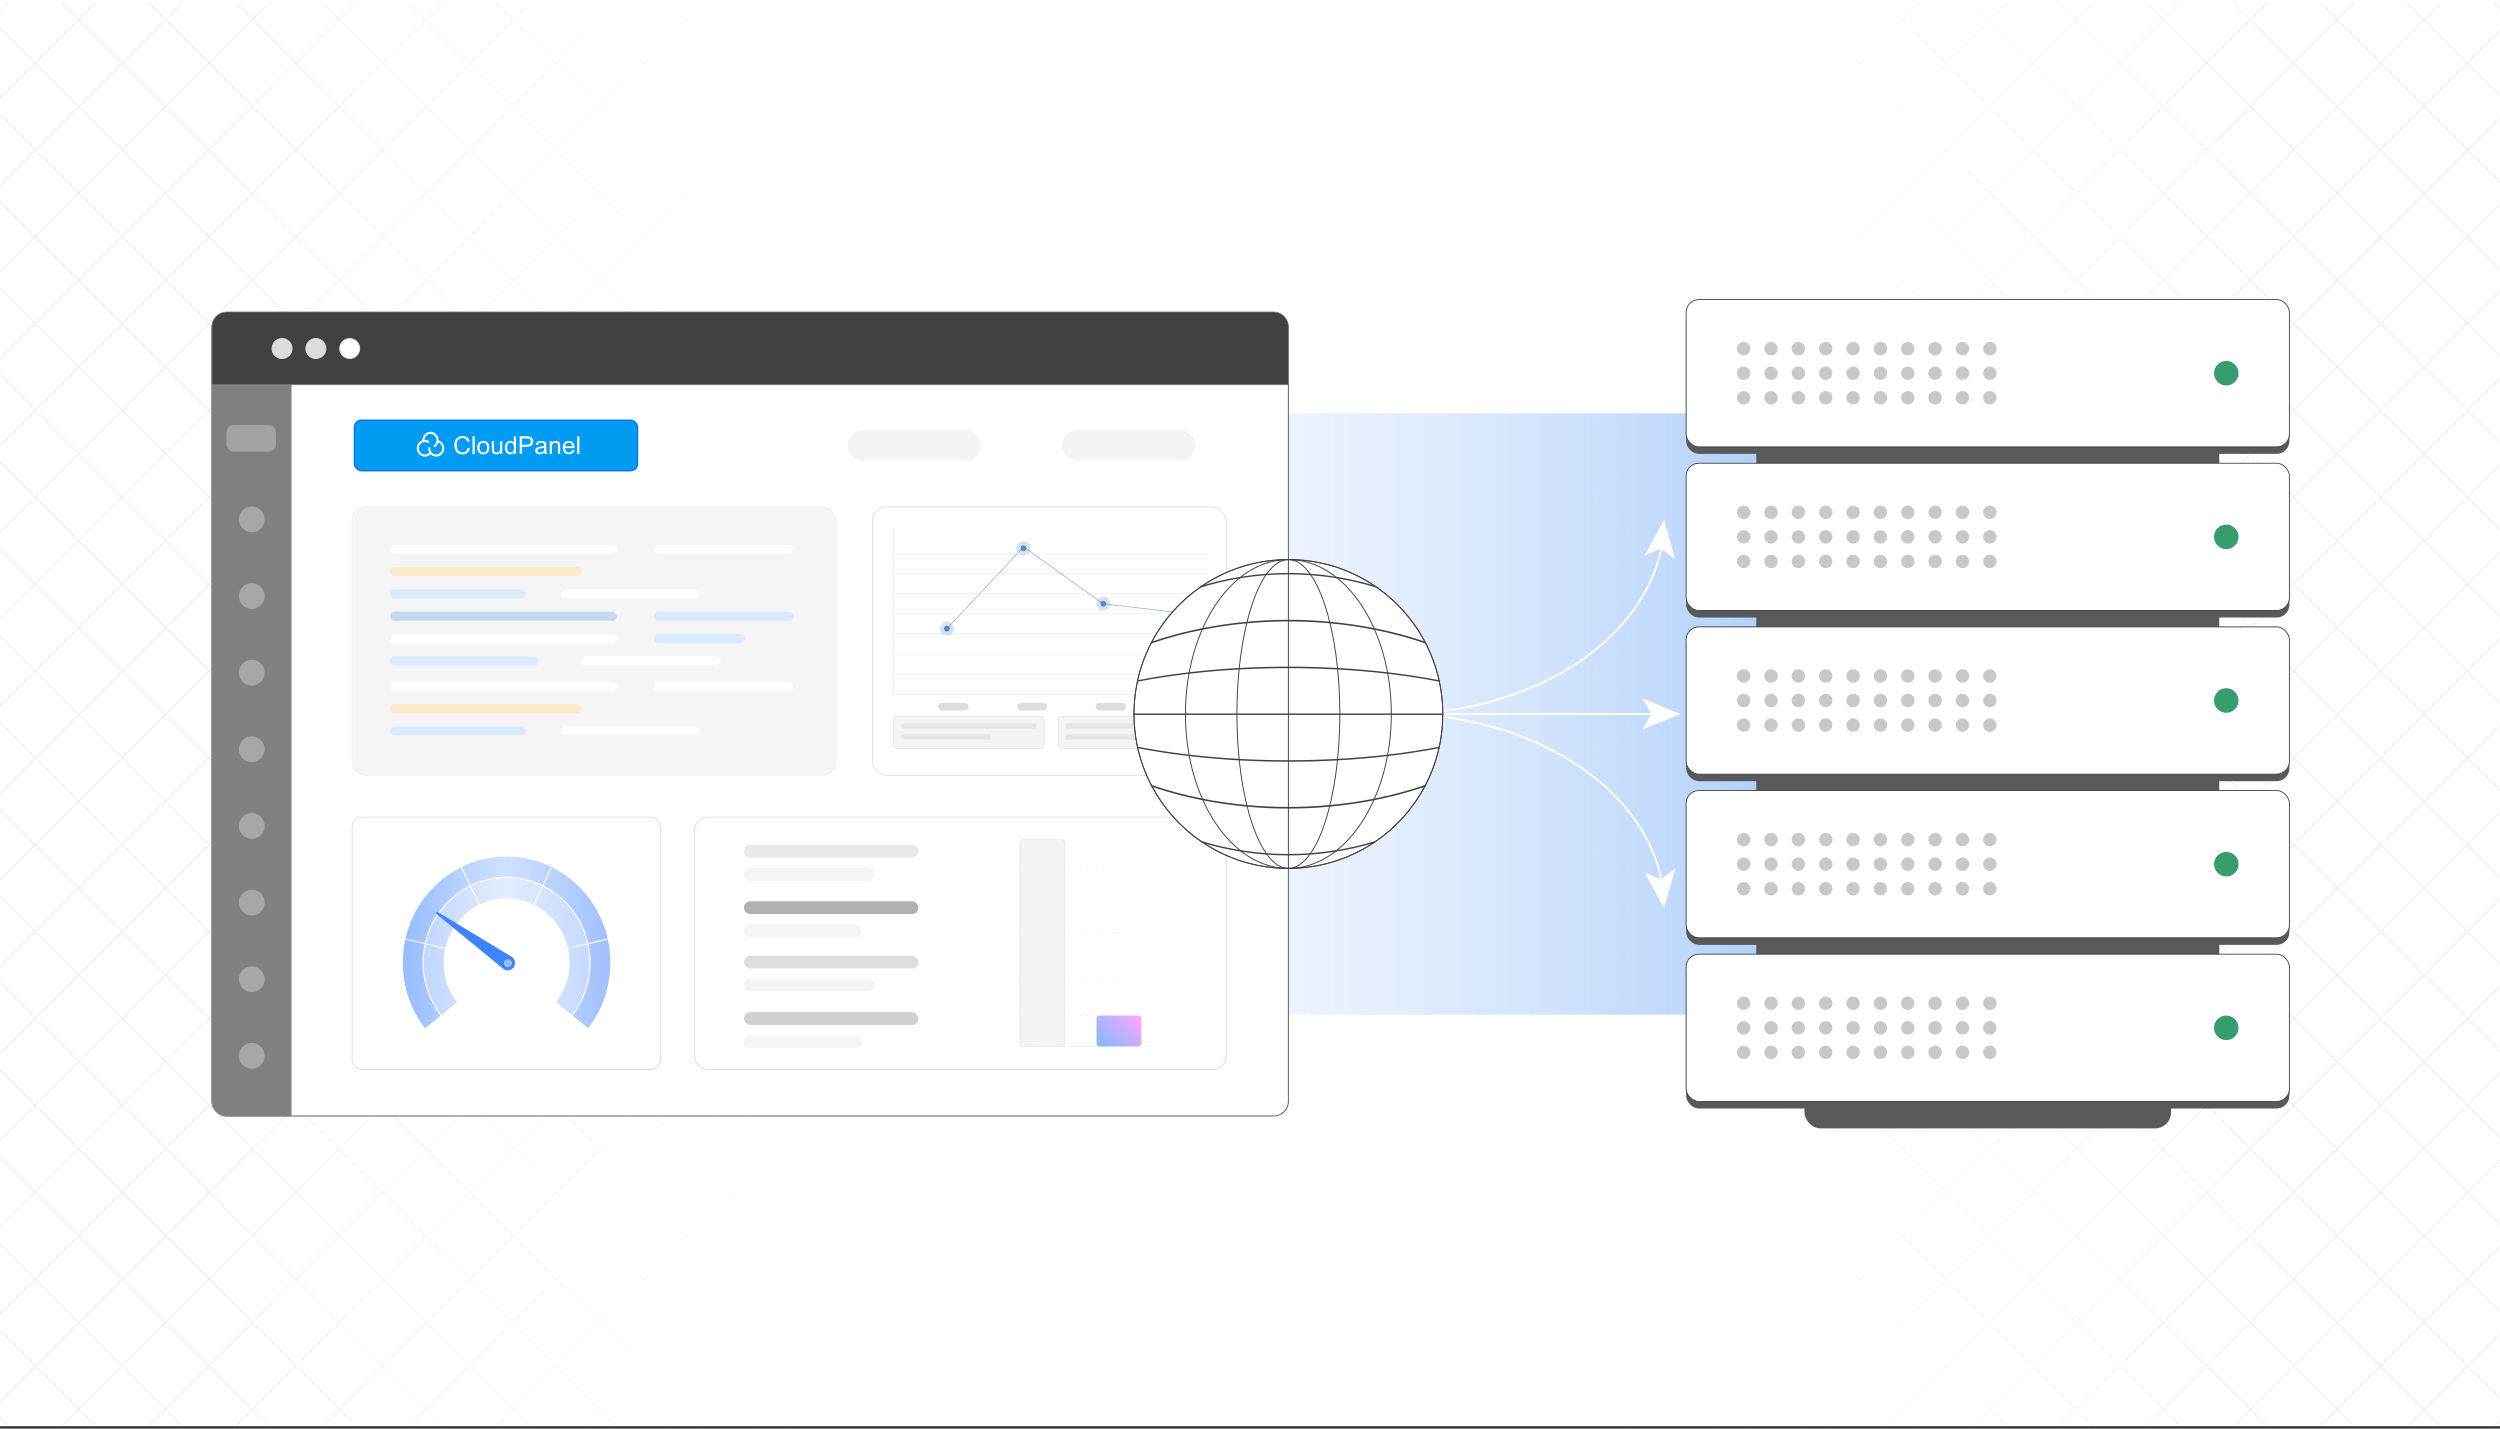 <?xml version="1.0" encoding="UTF-8"?><svg id="Layer_1" xmlns="http://www.w3.org/2000/svg" xmlns:xlink="http://www.w3.org/1999/xlink" viewBox="0 0 350 200"><rect x="0" y="0" width="350" height="200" fill="#333333" stroke="none"/><defs><clipPath id="clippath"><rect y="-.106" width="350" height="199.774" fill="none" stroke-width="0"/></clipPath><clipPath id="clippath-1"><rect x="-74.17" y=".332" width="498.34" height="199.336" fill="none" stroke-width="0"/></clipPath><clipPath id="clippath-2"><rect x="-74.075" y=".359" width="498.34" height="199.198" fill="none" stroke-width="0"/></clipPath><clipPath id="clippath-3"><rect x="-74.075" y=".359" width="498.34" height="199.378" fill="none" stroke-width="0"/></clipPath><linearGradient id="linear-gradient" x1="29.538" y1="100.028" x2="320.653" y2="100.028" gradientUnits="userSpaceOnUse"><stop offset="0" stop-color="#fff" stop-opacity="0"/><stop offset=".002" stop-color="#fff" stop-opacity=".01"/><stop offset=".043" stop-color="#fff" stop-opacity=".215"/><stop offset=".085" stop-color="#fff" stop-opacity=".399"/><stop offset=".13" stop-color="#fff" stop-opacity=".56"/><stop offset=".177" stop-color="#fff" stop-opacity=".697"/><stop offset=".226" stop-color="#fff" stop-opacity=".807"/><stop offset=".279" stop-color="#fff" stop-opacity=".893"/><stop offset=".337" stop-color="#fff" stop-opacity=".953"/><stop offset=".404" stop-color="#fff" stop-opacity=".989"/><stop offset=".501" stop-color="#fff"/><stop offset=".606" stop-color="#fff" stop-opacity=".99"/><stop offset=".672" stop-color="#fff" stop-opacity=".956"/><stop offset=".728" stop-color="#fff" stop-opacity=".898"/><stop offset=".778" stop-color="#fff" stop-opacity=".816"/><stop offset=".824" stop-color="#fff" stop-opacity=".71"/><stop offset=".868" stop-color="#fff" stop-opacity=".58"/><stop offset=".909" stop-color="#fff" stop-opacity=".425"/><stop offset=".948" stop-color="#fff" stop-opacity=".246"/><stop offset=".985" stop-color="#fff" stop-opacity=".048"/><stop offset=".993" stop-color="#fff" stop-opacity="0"/></linearGradient><linearGradient id="linear-gradient-2" x1="97.247" y1="99.958" x2="249.112" y2="99.958" gradientUnits="userSpaceOnUse"><stop offset="0" stop-color="#fff" stop-opacity="0"/><stop offset=".166" stop-color="#edf4fd" stop-opacity=".056"/><stop offset=".477" stop-color="#bfd7fa" stop-opacity=".202"/><stop offset=".897" stop-color="#74aaf6" stop-opacity=".438"/><stop offset="1" stop-color="#619ef5" stop-opacity=".5"/></linearGradient><linearGradient id="linear-gradient-3" x1="59.24" y1="132.53" x2="82.603" y2="132.53" gradientUnits="userSpaceOnUse"><stop offset="0" stop-color="#5592ff"/><stop offset=".488" stop-color="#b4ceff"/><stop offset="1" stop-color="#6499ff"/></linearGradient><linearGradient id="linear-gradient-4" x1="56.319" y1="131.966" x2="85.524" y2="131.966" xlink:href="#linear-gradient-3"/><linearGradient id="linear-gradient-5" x1="77.77" y1="142.232" x2="82.338" y2="142.232" gradientUnits="userSpaceOnUse"><stop offset="0" stop-color="#5592ff"/><stop offset=".273" stop-color="#5c93ff"/><stop offset=".523" stop-color="#83adff"/><stop offset=".769" stop-color="#b4ceff"/><stop offset="1" stop-color="#6499ff"/></linearGradient><linearGradient id="linear-gradient-6" x1="79.462" y1="132.118" x2="85.16" y2="132.118" xlink:href="#linear-gradient-5"/><linearGradient id="linear-gradient-7" x1="74.723" y1="124.005" x2="77.26" y2="124.005" xlink:href="#linear-gradient-5"/><linearGradient id="linear-gradient-8" x1="64.58" y1="124.005" x2="67.117" y2="124.005" xlink:href="#linear-gradient-5"/><linearGradient id="linear-gradient-9" x1="56.68" y1="132.118" x2="62.378" y2="132.118" xlink:href="#linear-gradient-5"/><linearGradient id="linear-gradient-10" x1="59.502" x2="64.07" xlink:href="#linear-gradient-5"/><linearGradient id="linear-gradient-11" x1="154.133" y1="146.868" x2="159.181" y2="141.82" gradientUnits="userSpaceOnUse"><stop offset="0" stop-color="#7fbaff"/><stop offset=".821" stop-color="#e7aaff"/><stop offset="1" stop-color="#ffa7ff"/></linearGradient></defs><g clip-path="url(#clippath)"><rect width="350" height="200" fill="#fff" stroke-width="0"/><g clip-path="url(#clippath-1)"><rect x="-74.075" y=".29" width="498.34" height="199.336" fill="#fff" stroke-width="0"/><g clip-path="url(#clippath-2)"><rect x="-74.075" y=".38" width="498.34" height="199.336" fill="#fff" stroke-width="0"/><g clip-path="url(#clippath-3)"><rect x="-73.979" y=".359" width="498.34" height="199.336" fill="#fff" stroke-width="0"/><g opacity=".54"><line x1="55.42" y1="-211.893" x2="-280.197" y2="123.724" fill="#fff" stroke="#dadbdc" stroke-miterlimit="10" stroke-width=".125"/><line x1="63.521" y1="-207.833" x2="-272.096" y2="127.783" fill="#fff" stroke="#dadbdc" stroke-miterlimit="10" stroke-width=".125"/><line x1="71.621" y1="-203.774" x2="-263.995" y2="131.843" fill="#fff" stroke="#dadbdc" stroke-miterlimit="10" stroke-width=".125"/><line x1="79.722" y1="-199.714" x2="-255.894" y2="135.902" fill="#fff" stroke="#dadbdc" stroke-miterlimit="10" stroke-width=".125"/><line x1="87.823" y1="-195.655" x2="-247.794" y2="139.962" fill="#fff" stroke="#dadbdc" stroke-miterlimit="10" stroke-width=".125"/><line x1="95.924" y1="-191.595" x2="-239.693" y2="144.021" fill="#fff" stroke="#dadbdc" stroke-miterlimit="10" stroke-width=".125"/><line x1="104.025" y1="-187.536" x2="-231.592" y2="148.081" fill="#fff" stroke="#dadbdc" stroke-miterlimit="10" stroke-width=".125"/><line x1="112.126" y1="-183.476" x2="-223.491" y2="152.14" fill="#fff" stroke="#dadbdc" stroke-miterlimit="10" stroke-width=".125"/><line x1="120.227" y1="-179.417" x2="-215.39" y2="156.2" fill="#fff" stroke="#dadbdc" stroke-miterlimit="10" stroke-width=".125"/><line x1="128.327" y1="-175.357" x2="-207.289" y2="160.259" fill="#fff" stroke="#dadbdc" stroke-miterlimit="10" stroke-width=".125"/><line x1="136.428" y1="-171.298" x2="-199.189" y2="164.319" fill="#fff" stroke="#dadbdc" stroke-miterlimit="10" stroke-width=".125"/><line x1="144.529" y1="-167.238" x2="-191.088" y2="168.378" fill="#fff" stroke="#dadbdc" stroke-miterlimit="10" stroke-width=".125"/><line x1="152.63" y1="-163.179" x2="-182.987" y2="172.438" fill="#fff" stroke="#dadbdc" stroke-miterlimit="10" stroke-width=".125"/><line x1="160.731" y1="-159.119" x2="-174.886" y2="176.497" fill="#fff" stroke="#dadbdc" stroke-miterlimit="10" stroke-width=".125"/><line x1="168.831" y1="-155.06" x2="-166.785" y2="180.557" fill="#fff" stroke="#dadbdc" stroke-miterlimit="10" stroke-width=".125"/><line x1="176.932" y1="-151" x2="-158.685" y2="184.616" fill="#fff" stroke="#dadbdc" stroke-miterlimit="10" stroke-width=".125"/><line x1="185.033" y1="-146.941" x2="-150.584" y2="188.676" fill="#fff" stroke="#dadbdc" stroke-miterlimit="10" stroke-width=".125"/><line x1="193.134" y1="-142.881" x2="-142.483" y2="192.735" fill="#fff" stroke="#dadbdc" stroke-miterlimit="10" stroke-width=".125"/><line x1="201.235" y1="-138.822" x2="-134.382" y2="196.795" fill="#fff" stroke="#dadbdc" stroke-miterlimit="10" stroke-width=".125"/><line x1="209.336" y1="-134.762" x2="-126.281" y2="200.854" fill="#fff" stroke="#dadbdc" stroke-miterlimit="10" stroke-width=".125"/><line x1="217.436" y1="-130.703" x2="-118.18" y2="204.914" fill="#fff" stroke="#dadbdc" stroke-miterlimit="10" stroke-width=".125"/><line x1="225.537" y1="-126.644" x2="-110.079" y2="208.973" fill="#fff" stroke="#dadbdc" stroke-miterlimit="10" stroke-width=".125"/><line x1="233.638" y1="-122.584" x2="-101.979" y2="213.033" fill="#fff" stroke="#dadbdc" stroke-miterlimit="10" stroke-width=".125"/><line x1="241.739" y1="-118.525" x2="-93.878" y2="217.092" fill="#fff" stroke="#dadbdc" stroke-miterlimit="10" stroke-width=".125"/><line x1="249.84" y1="-114.465" x2="-85.777" y2="221.152" fill="#fff" stroke="#dadbdc" stroke-miterlimit="10" stroke-width=".125"/><line x1="257.94" y1="-110.406" x2="-77.676" y2="225.211" fill="#fff" stroke="#dadbdc" stroke-miterlimit="10" stroke-width=".125"/><line x1="266.041" y1="-106.346" x2="-69.575" y2="229.271" fill="#fff" stroke="#dadbdc" stroke-miterlimit="10" stroke-width=".125"/><line x1="274.142" y1="-102.287" x2="-61.474" y2="233.33" fill="#fff" stroke="#dadbdc" stroke-miterlimit="10" stroke-width=".125"/><line x1="282.243" y1="-98.227" x2="-53.374" y2="237.39" fill="#fff" stroke="#dadbdc" stroke-miterlimit="10" stroke-width=".125"/><line x1="290.344" y1="-94.168" x2="-45.273" y2="241.449" fill="#fff" stroke="#dadbdc" stroke-miterlimit="10" stroke-width=".125"/><line x1="298.445" y1="-90.108" x2="-37.172" y2="245.509" fill="#fff" stroke="#dadbdc" stroke-miterlimit="10" stroke-width=".125"/><line x1="306.546" y1="-86.049" x2="-29.071" y2="249.568" fill="#fff" stroke="#dadbdc" stroke-miterlimit="10" stroke-width=".125"/><line x1="314.646" y1="-81.989" x2="-20.97" y2="253.628" fill="#fff" stroke="#dadbdc" stroke-miterlimit="10" stroke-width=".125"/><line x1="322.747" y1="-77.93" x2="-12.87" y2="257.687" fill="#fff" stroke="#dadbdc" stroke-miterlimit="10" stroke-width=".125"/><line x1="330.848" y1="-73.87" x2="-4.769" y2="261.747" fill="#fff" stroke="#dadbdc" stroke-miterlimit="10" stroke-width=".125"/><line x1="338.949" y1="-69.811" x2="3.332" y2="265.806" fill="#fff" stroke="#dadbdc" stroke-miterlimit="10" stroke-width=".125"/><line x1="347.05" y1="-65.751" x2="11.433" y2="269.866" fill="#fff" stroke="#dadbdc" stroke-miterlimit="10" stroke-width=".125"/><line x1="355.151" y1="-61.692" x2="19.534" y2="273.925" fill="#fff" stroke="#dadbdc" stroke-miterlimit="10" stroke-width=".125"/><line x1="363.251" y1="-57.632" x2="27.635" y2="277.985" fill="#fff" stroke="#dadbdc" stroke-miterlimit="10" stroke-width=".125"/><line x1="371.352" y1="-53.573" x2="35.735" y2="282.044" fill="#fff" stroke="#dadbdc" stroke-miterlimit="10" stroke-width=".125"/><line x1="379.453" y1="-49.513" x2="43.836" y2="286.104" fill="#fff" stroke="#dadbdc" stroke-miterlimit="10" stroke-width=".125"/><line x1="387.554" y1="-45.454" x2="51.937" y2="290.163" fill="#fff" stroke="#dadbdc" stroke-miterlimit="10" stroke-width=".125"/><line x1="395.655" y1="-41.394" x2="60.038" y2="294.223" fill="#fff" stroke="#dadbdc" stroke-miterlimit="10" stroke-width=".125"/><line x1="403.755" y1="-37.335" x2="68.139" y2="298.282" fill="#fff" stroke="#dadbdc" stroke-miterlimit="10" stroke-width=".125"/><line x1="411.856" y1="-33.275" x2="76.24" y2="302.342" fill="#fff" stroke="#dadbdc" stroke-miterlimit="10" stroke-width=".125"/><line x1="419.957" y1="-29.216" x2="84.34" y2="306.401" fill="#fff" stroke="#dadbdc" stroke-miterlimit="10" stroke-width=".125"/><line x1="428.058" y1="-25.156" x2="92.441" y2="310.461" fill="#fff" stroke="#dadbdc" stroke-miterlimit="10" stroke-width=".125"/><line x1="436.159" y1="-21.097" x2="100.542" y2="314.52" fill="#fff" stroke="#dadbdc" stroke-miterlimit="10" stroke-width=".125"/><line x1="444.26" y1="-17.037" x2="108.643" y2="318.579" fill="#fff" stroke="#dadbdc" stroke-miterlimit="10" stroke-width=".125"/><line x1="452.36" y1="-12.978" x2="116.744" y2="322.639" fill="#fff" stroke="#dadbdc" stroke-miterlimit="10" stroke-width=".125"/><line x1="460.461" y1="-8.918" x2="124.844" y2="326.699" fill="#fff" stroke="#dadbdc" stroke-miterlimit="10" stroke-width=".125"/><line x1="468.562" y1="-4.859" x2="132.945" y2="330.758" fill="#fff" stroke="#dadbdc" stroke-miterlimit="10" stroke-width=".125"/><line x1="476.663" y1="-.799" x2="141.046" y2="334.817" fill="#fff" stroke="#dadbdc" stroke-miterlimit="10" stroke-width=".125"/><line x1="484.764" y1="3.26" x2="149.147" y2="338.877" fill="#fff" stroke="#dadbdc" stroke-miterlimit="10" stroke-width=".125"/><line x1="492.865" y1="7.32" x2="157.248" y2="342.937" fill="#fff" stroke="#dadbdc" stroke-miterlimit="10" stroke-width=".125"/><line x1="500.965" y1="11.379" x2="165.349" y2="346.996" fill="#fff" stroke="#dadbdc" stroke-miterlimit="10" stroke-width=".125"/><line x1="509.066" y1="15.439" x2="173.449" y2="351.055" fill="#fff" stroke="#dadbdc" stroke-miterlimit="10" stroke-width=".125"/><line x1="517.167" y1="19.498" x2="181.55" y2="355.115" fill="#fff" stroke="#dadbdc" stroke-miterlimit="10" stroke-width=".125"/><line x1="525.268" y1="23.558" x2="189.651" y2="359.175" fill="#fff" stroke="#dadbdc" stroke-miterlimit="10" stroke-width=".125"/><line x1="533.369" y1="27.617" x2="197.752" y2="363.234" fill="#fff" stroke="#dadbdc" stroke-miterlimit="10" stroke-width=".125"/><line x1="541.47" y1="31.677" x2="205.853" y2="367.293" fill="#fff" stroke="#dadbdc" stroke-miterlimit="10" stroke-width=".125"/><line x1="549.57" y1="35.736" x2="213.954" y2="371.353" fill="#fff" stroke="#dadbdc" stroke-miterlimit="10" stroke-width=".125"/><line x1="557.671" y1="39.796" x2="222.054" y2="375.413" fill="#fff" stroke="#dadbdc" stroke-miterlimit="10" stroke-width=".125"/><line x1="565.772" y1="43.855" x2="230.155" y2="379.472" fill="#fff" stroke="#dadbdc" stroke-miterlimit="10" stroke-width=".125"/><line x1="573.873" y1="47.915" x2="238.256" y2="383.531" fill="#fff" stroke="#dadbdc" stroke-miterlimit="10" stroke-width=".125"/><line x1="581.974" y1="51.974" x2="246.357" y2="387.591" fill="#fff" stroke="#dadbdc" stroke-miterlimit="10" stroke-width=".125"/><line x1="590.074" y1="56.034" x2="254.458" y2="391.651" fill="#fff" stroke="#dadbdc" stroke-miterlimit="10" stroke-width=".125"/><line x1="598.175" y1="60.093" x2="262.558" y2="395.71" fill="#fff" stroke="#dadbdc" stroke-miterlimit="10" stroke-width=".125"/><line x1="606.276" y1="64.153" x2="270.659" y2="399.769" fill="#fff" stroke="#dadbdc" stroke-miterlimit="10" stroke-width=".125"/><line x1="614.377" y1="68.212" x2="278.76" y2="403.829" fill="#fff" stroke="#dadbdc" stroke-miterlimit="10" stroke-width=".125"/><line x1="622.478" y1="72.272" x2="286.861" y2="407.888" fill="#fff" stroke="#dadbdc" stroke-miterlimit="10" stroke-width=".125"/><line x1="630.579" y1="76.331" x2="294.962" y2="411.948" fill="#fff" stroke="#dadbdc" stroke-miterlimit="10" stroke-width=".125"/></g><g opacity=".54"><line x1="294.962" y1="-211.893" x2="630.579" y2="123.724" fill="#fff" stroke="#dadbdc" stroke-miterlimit="10" stroke-width=".125"/><line x1="286.861" y1="-207.833" x2="622.478" y2="127.783" fill="#fff" stroke="#dadbdc" stroke-miterlimit="10" stroke-width=".125"/><line x1="278.76" y1="-203.774" x2="614.377" y2="131.843" fill="#fff" stroke="#dadbdc" stroke-miterlimit="10" stroke-width=".125"/><line x1="270.659" y1="-199.714" x2="606.276" y2="135.902" fill="#fff" stroke="#dadbdc" stroke-miterlimit="10" stroke-width=".125"/><line x1="262.558" y1="-195.655" x2="598.175" y2="139.962" fill="#fff" stroke="#dadbdc" stroke-miterlimit="10" stroke-width=".125"/><line x1="254.458" y1="-191.595" x2="590.074" y2="144.021" fill="#fff" stroke="#dadbdc" stroke-miterlimit="10" stroke-width=".125"/><line x1="246.357" y1="-187.536" x2="581.974" y2="148.081" fill="#fff" stroke="#dadbdc" stroke-miterlimit="10" stroke-width=".125"/><line x1="238.256" y1="-183.476" x2="573.873" y2="152.14" fill="#fff" stroke="#dadbdc" stroke-miterlimit="10" stroke-width=".125"/><line x1="230.155" y1="-179.417" x2="565.772" y2="156.2" fill="#fff" stroke="#dadbdc" stroke-miterlimit="10" stroke-width=".125"/><line x1="222.054" y1="-175.357" x2="557.671" y2="160.259" fill="#fff" stroke="#dadbdc" stroke-miterlimit="10" stroke-width=".125"/><line x1="213.954" y1="-171.298" x2="549.57" y2="164.319" fill="#fff" stroke="#dadbdc" stroke-miterlimit="10" stroke-width=".125"/><line x1="205.853" y1="-167.238" x2="541.47" y2="168.378" fill="#fff" stroke="#dadbdc" stroke-miterlimit="10" stroke-width=".125"/><line x1="197.752" y1="-163.179" x2="533.369" y2="172.438" fill="#fff" stroke="#dadbdc" stroke-miterlimit="10" stroke-width=".125"/><line x1="189.651" y1="-159.119" x2="525.268" y2="176.497" fill="#fff" stroke="#dadbdc" stroke-miterlimit="10" stroke-width=".125"/><line x1="181.55" y1="-155.06" x2="517.167" y2="180.557" fill="#fff" stroke="#dadbdc" stroke-miterlimit="10" stroke-width=".125"/><line x1="173.449" y1="-151" x2="509.066" y2="184.616" fill="#fff" stroke="#dadbdc" stroke-miterlimit="10" stroke-width=".125"/><line x1="165.349" y1="-146.941" x2="500.965" y2="188.676" fill="#fff" stroke="#dadbdc" stroke-miterlimit="10" stroke-width=".125"/><line x1="157.248" y1="-142.881" x2="492.865" y2="192.735" fill="#fff" stroke="#dadbdc" stroke-miterlimit="10" stroke-width=".125"/><line x1="149.147" y1="-138.822" x2="484.764" y2="196.795" fill="#fff" stroke="#dadbdc" stroke-miterlimit="10" stroke-width=".125"/><line x1="141.046" y1="-134.762" x2="476.663" y2="200.854" fill="#fff" stroke="#dadbdc" stroke-miterlimit="10" stroke-width=".125"/><line x1="132.945" y1="-130.703" x2="468.562" y2="204.914" fill="#fff" stroke="#dadbdc" stroke-miterlimit="10" stroke-width=".125"/><line x1="124.844" y1="-126.644" x2="460.461" y2="208.973" fill="#fff" stroke="#dadbdc" stroke-miterlimit="10" stroke-width=".125"/><line x1="116.744" y1="-122.584" x2="452.36" y2="213.033" fill="#fff" stroke="#dadbdc" stroke-miterlimit="10" stroke-width=".125"/><line x1="108.643" y1="-118.525" x2="444.26" y2="217.092" fill="#fff" stroke="#dadbdc" stroke-miterlimit="10" stroke-width=".125"/><line x1="100.542" y1="-114.465" x2="436.159" y2="221.152" fill="#fff" stroke="#dadbdc" stroke-miterlimit="10" stroke-width=".125"/><line x1="92.441" y1="-110.406" x2="428.058" y2="225.211" fill="#fff" stroke="#dadbdc" stroke-miterlimit="10" stroke-width=".125"/><line x1="84.34" y1="-106.346" x2="419.957" y2="229.271" fill="#fff" stroke="#dadbdc" stroke-miterlimit="10" stroke-width=".125"/><line x1="76.24" y1="-102.287" x2="411.856" y2="233.33" fill="#fff" stroke="#dadbdc" stroke-miterlimit="10" stroke-width=".125"/><line x1="68.139" y1="-98.227" x2="403.755" y2="237.39" fill="#fff" stroke="#dadbdc" stroke-miterlimit="10" stroke-width=".125"/><line x1="60.038" y1="-94.168" x2="395.655" y2="241.449" fill="#fff" stroke="#dadbdc" stroke-miterlimit="10" stroke-width=".125"/><line x1="51.937" y1="-90.108" x2="387.554" y2="245.509" fill="#fff" stroke="#dadbdc" stroke-miterlimit="10" stroke-width=".125"/><line x1="43.836" y1="-86.049" x2="379.453" y2="249.568" fill="#fff" stroke="#dadbdc" stroke-miterlimit="10" stroke-width=".125"/><line x1="35.735" y1="-81.989" x2="371.352" y2="253.628" fill="#fff" stroke="#dadbdc" stroke-miterlimit="10" stroke-width=".125"/><line x1="27.635" y1="-77.93" x2="363.251" y2="257.687" fill="#fff" stroke="#dadbdc" stroke-miterlimit="10" stroke-width=".125"/><line x1="19.534" y1="-73.87" x2="355.151" y2="261.747" fill="#fff" stroke="#dadbdc" stroke-miterlimit="10" stroke-width=".125"/><line x1="11.433" y1="-69.811" x2="347.05" y2="265.806" fill="#fff" stroke="#dadbdc" stroke-miterlimit="10" stroke-width=".125"/><line x1="3.332" y1="-65.751" x2="338.949" y2="269.866" fill="#fff" stroke="#dadbdc" stroke-miterlimit="10" stroke-width=".125"/><line x1="-4.769" y1="-61.692" x2="330.848" y2="273.925" fill="#fff" stroke="#dadbdc" stroke-miterlimit="10" stroke-width=".125"/><line x1="-12.87" y1="-57.632" x2="322.747" y2="277.985" fill="#fff" stroke="#dadbdc" stroke-miterlimit="10" stroke-width=".125"/><line x1="-20.97" y1="-53.573" x2="314.646" y2="282.044" fill="#fff" stroke="#dadbdc" stroke-miterlimit="10" stroke-width=".125"/><line x1="-29.071" y1="-49.513" x2="306.546" y2="286.104" fill="#fff" stroke="#dadbdc" stroke-miterlimit="10" stroke-width=".125"/><line x1="-37.172" y1="-45.454" x2="298.445" y2="290.163" fill="#fff" stroke="#dadbdc" stroke-miterlimit="10" stroke-width=".125"/><line x1="-45.273" y1="-41.394" x2="290.344" y2="294.223" fill="#fff" stroke="#dadbdc" stroke-miterlimit="10" stroke-width=".125"/><line x1="-53.374" y1="-37.335" x2="282.243" y2="298.282" fill="#fff" stroke="#dadbdc" stroke-miterlimit="10" stroke-width=".125"/><line x1="-61.474" y1="-33.275" x2="274.142" y2="302.342" fill="#fff" stroke="#dadbdc" stroke-miterlimit="10" stroke-width=".125"/><line x1="-69.575" y1="-29.216" x2="266.041" y2="306.401" fill="#fff" stroke="#dadbdc" stroke-miterlimit="10" stroke-width=".125"/><line x1="-77.676" y1="-25.156" x2="257.94" y2="310.461" fill="#fff" stroke="#dadbdc" stroke-miterlimit="10" stroke-width=".125"/><line x1="-85.777" y1="-21.097" x2="249.84" y2="314.52" fill="#fff" stroke="#dadbdc" stroke-miterlimit="10" stroke-width=".125"/><line x1="-93.878" y1="-17.037" x2="241.739" y2="318.579" fill="#fff" stroke="#dadbdc" stroke-miterlimit="10" stroke-width=".125"/><line x1="-101.979" y1="-12.978" x2="233.638" y2="322.639" fill="#fff" stroke="#dadbdc" stroke-miterlimit="10" stroke-width=".125"/><line x1="-110.079" y1="-8.918" x2="225.537" y2="326.699" fill="#fff" stroke="#dadbdc" stroke-miterlimit="10" stroke-width=".125"/><line x1="-118.18" y1="-4.859" x2="217.436" y2="330.758" fill="#fff" stroke="#dadbdc" stroke-miterlimit="10" stroke-width=".125"/><line x1="-126.281" y1="-.799" x2="209.336" y2="334.817" fill="#fff" stroke="#dadbdc" stroke-miterlimit="10" stroke-width=".125"/><line x1="-134.382" y1="3.26" x2="201.235" y2="338.877" fill="#fff" stroke="#dadbdc" stroke-miterlimit="10" stroke-width=".125"/><line x1="-142.483" y1="7.32" x2="193.134" y2="342.937" fill="#fff" stroke="#dadbdc" stroke-miterlimit="10" stroke-width=".125"/><line x1="-150.584" y1="11.379" x2="185.033" y2="346.996" fill="#fff" stroke="#dadbdc" stroke-miterlimit="10" stroke-width=".125"/><line x1="-158.685" y1="15.439" x2="176.932" y2="351.055" fill="#fff" stroke="#dadbdc" stroke-miterlimit="10" stroke-width=".125"/><line x1="-166.785" y1="19.498" x2="168.831" y2="355.115" fill="#fff" stroke="#dadbdc" stroke-miterlimit="10" stroke-width=".125"/><line x1="-174.886" y1="23.558" x2="160.731" y2="359.175" fill="#fff" stroke="#dadbdc" stroke-miterlimit="10" stroke-width=".125"/><line x1="-182.987" y1="27.617" x2="152.63" y2="363.234" fill="#fff" stroke="#dadbdc" stroke-miterlimit="10" stroke-width=".125"/><line x1="-191.088" y1="31.677" x2="144.529" y2="367.293" fill="#fff" stroke="#dadbdc" stroke-miterlimit="10" stroke-width=".125"/><line x1="-199.189" y1="35.736" x2="136.428" y2="371.353" fill="#fff" stroke="#dadbdc" stroke-miterlimit="10" stroke-width=".125"/><line x1="-207.289" y1="39.796" x2="128.327" y2="375.413" fill="#fff" stroke="#dadbdc" stroke-miterlimit="10" stroke-width=".125"/><line x1="-215.39" y1="43.855" x2="120.227" y2="379.472" fill="#fff" stroke="#dadbdc" stroke-miterlimit="10" stroke-width=".125"/><line x1="-223.491" y1="47.915" x2="112.126" y2="383.531" fill="#fff" stroke="#dadbdc" stroke-miterlimit="10" stroke-width=".125"/><line x1="-231.592" y1="51.974" x2="104.025" y2="387.591" fill="#fff" stroke="#dadbdc" stroke-miterlimit="10" stroke-width=".125"/><line x1="-239.693" y1="56.034" x2="95.924" y2="391.651" fill="#fff" stroke="#dadbdc" stroke-miterlimit="10" stroke-width=".125"/><line x1="-247.794" y1="60.093" x2="87.823" y2="395.71" fill="#fff" stroke="#dadbdc" stroke-miterlimit="10" stroke-width=".125"/><line x1="-255.894" y1="64.153" x2="79.722" y2="399.769" fill="#fff" stroke="#dadbdc" stroke-miterlimit="10" stroke-width=".125"/><line x1="-263.995" y1="68.212" x2="71.621" y2="403.829" fill="#fff" stroke="#dadbdc" stroke-miterlimit="10" stroke-width=".125"/><line x1="-272.096" y1="72.272" x2="63.521" y2="407.888" fill="#fff" stroke="#dadbdc" stroke-miterlimit="10" stroke-width=".125"/><line x1="-280.197" y1="76.331" x2="55.42" y2="411.948" fill="#fff" stroke="#dadbdc" stroke-miterlimit="10" stroke-width=".125"/></g></g><rect x="29.538" y=".359" width="291.116" height="199.336" fill="url(#linear-gradient)" stroke-width="0"/></g><rect x="97.247" y="57.862" width="151.865" height="84.192" fill="url(#linear-gradient-2)" stroke-width="0"/><line x1="231.495" y1="99.958" x2="183.861" y2="99.958" fill="none" stroke="#fff" stroke-miterlimit="10" stroke-width=".266"/><polygon points="235.258 99.958 229.956 97.792 231.214 99.958 229.956 102.124 235.258 99.958" fill="#fff" stroke-width="0"/><path d="M232.632,123.39c-2.518-13.237-18.184-23.431-37.134-23.431h-11.637" fill="none" stroke="#fff" stroke-miterlimit="10" stroke-width=".266"/><polygon points="232.986 127.137 234.522 121.62 232.517 123.121 230.219 122.122 232.986 127.137" fill="#fff" stroke-width="0"/><path d="M111.413,99.958h72.448s11.637 0,11.637 0c18.95,0,34.617-10.194,37.134-23.432" fill="none" stroke="#fff" stroke-miterlimit="10" stroke-width=".266"/><polygon points="232.986 72.78 234.522 78.297 232.517 76.796 230.219 77.794 232.986 72.78" fill="#fff" stroke-width="0"/><rect x="245.878" y="49.586" width="64.817" height="101.154" fill="#58595b" stroke-width="0"/><rect x="252.63" y="84.674" width="51.313" height="73.304" rx="2.226" ry="2.226" fill="#58595b" stroke-width="0"/><rect x="236.057" y="42.92" width="84.458" height="20.624" rx="1.792" ry="1.792" fill="#58595b" stroke-width="0"/><rect x="236.057" y="41.938" width="84.458" height="20.624" rx="1.792" ry="1.792" fill="#fff" stroke="#414042" stroke-miterlimit="10" stroke-width=".123"/><circle cx="244.116" cy="48.813" r=".939" fill="#c6c8c9" stroke-width="0"/><circle cx="247.945" cy="48.813" r=".939" fill="#c6c8c9" stroke-width="0"/><circle cx="251.774" cy="48.813" r=".939" fill="#c6c8c9" stroke-width="0"/><circle cx="255.602" cy="48.813" r=".939" fill="#c6c8c9" stroke-width="0"/><circle cx="259.431" cy="48.813" r=".939" fill="#c6c8c9" stroke-width="0"/><circle cx="263.26" cy="48.813" r=".939" fill="#c6c8c9" stroke-width="0"/><circle cx="267.089" cy="48.813" r=".939" fill="#c6c8c9" stroke-width="0"/><circle cx="270.917" cy="48.813" r=".939" fill="#c6c8c9" stroke-width="0"/><circle cx="274.746" cy="48.813" r=".939" fill="#c6c8c9" stroke-width="0"/><circle cx="278.575" cy="48.813" r=".939" fill="#c6c8c9" stroke-width="0"/><circle cx="244.116" cy="52.25" r=".939" fill="#c6c8c9" stroke-width="0"/><circle cx="247.945" cy="52.25" r=".939" fill="#c6c8c9" stroke-width="0"/><circle cx="251.774" cy="52.25" r=".939" fill="#c6c8c9" stroke-width="0"/><circle cx="255.602" cy="52.25" r=".939" fill="#c6c8c9" stroke-width="0"/><circle cx="259.431" cy="52.25" r=".939" fill="#c6c8c9" stroke-width="0"/><circle cx="263.26" cy="52.25" r=".939" fill="#c6c8c9" stroke-width="0"/><circle cx="267.089" cy="52.25" r=".939" fill="#c6c8c9" stroke-width="0"/><circle cx="270.917" cy="52.25" r=".939" fill="#c6c8c9" stroke-width="0"/><circle cx="274.746" cy="52.25" r=".939" fill="#c6c8c9" stroke-width="0"/><circle cx="278.575" cy="52.25" r=".939" fill="#c6c8c9" stroke-width="0"/><circle cx="244.116" cy="55.687" r=".939" fill="#c6c8c9" stroke-width="0"/><circle cx="247.945" cy="55.687" r=".939" fill="#c6c8c9" stroke-width="0"/><circle cx="251.774" cy="55.687" r=".939" fill="#c6c8c9" stroke-width="0"/><circle cx="255.602" cy="55.687" r=".939" fill="#c6c8c9" stroke-width="0"/><circle cx="259.431" cy="55.687" r=".939" fill="#c6c8c9" stroke-width="0"/><circle cx="263.26" cy="55.687" r=".939" fill="#c6c8c9" stroke-width="0"/><circle cx="267.089" cy="55.687" r=".939" fill="#c6c8c9" stroke-width="0"/><circle cx="270.917" cy="55.687" r=".939" fill="#c6c8c9" stroke-width="0"/><circle cx="274.746" cy="55.687" r=".939" fill="#c6c8c9" stroke-width="0"/><circle cx="278.575" cy="55.687" r=".939" fill="#c6c8c9" stroke-width="0"/><circle cx="311.677" cy="52.25" r="1.719" fill="#379d6f" stroke-width="0"/><rect x="236.057" y="65.832" width="84.458" height="20.624" rx="1.792" ry="1.792" fill="#58595b" stroke-width="0"/><rect x="236.057" y="64.85" width="84.458" height="20.624" rx="1.792" ry="1.792" fill="#fff" stroke="#414042" stroke-miterlimit="10" stroke-width=".123"/><circle cx="244.116" cy="71.724" r=".939" fill="#c6c8c9" stroke-width="0"/><circle cx="247.945" cy="71.724" r=".939" fill="#c6c8c9" stroke-width="0"/><circle cx="251.774" cy="71.724" r=".939" fill="#c6c8c9" stroke-width="0"/><circle cx="255.602" cy="71.724" r=".939" fill="#c6c8c9" stroke-width="0"/><circle cx="259.431" cy="71.724" r=".939" fill="#c6c8c9" stroke-width="0"/><circle cx="263.26" cy="71.724" r=".939" fill="#c6c8c9" stroke-width="0"/><circle cx="267.089" cy="71.724" r=".939" fill="#c6c8c9" stroke-width="0"/><circle cx="270.917" cy="71.724" r=".939" fill="#c6c8c9" stroke-width="0"/><circle cx="274.746" cy="71.724" r=".939" fill="#c6c8c9" stroke-width="0"/><circle cx="278.575" cy="71.724" r=".939" fill="#c6c8c9" stroke-width="0"/><circle cx="244.116" cy="75.161" r=".939" fill="#c6c8c9" stroke-width="0"/><circle cx="247.945" cy="75.161" r=".939" fill="#c6c8c9" stroke-width="0"/><circle cx="251.774" cy="75.161" r=".939" fill="#c6c8c9" stroke-width="0"/><circle cx="255.602" cy="75.161" r=".939" fill="#c6c8c9" stroke-width="0"/><circle cx="259.431" cy="75.161" r=".939" fill="#c6c8c9" stroke-width="0"/><circle cx="263.26" cy="75.161" r=".939" fill="#c6c8c9" stroke-width="0"/><circle cx="267.089" cy="75.161" r=".939" fill="#c6c8c9" stroke-width="0"/><circle cx="270.917" cy="75.161" r=".939" fill="#c6c8c9" stroke-width="0"/><circle cx="274.746" cy="75.161" r=".939" fill="#c6c8c9" stroke-width="0"/><circle cx="278.575" cy="75.161" r=".939" fill="#c6c8c9" stroke-width="0"/><circle cx="244.116" cy="78.599" r=".939" fill="#c6c8c9" stroke-width="0"/><circle cx="247.945" cy="78.599" r=".939" fill="#c6c8c9" stroke-width="0"/><circle cx="251.774" cy="78.599" r=".939" fill="#c6c8c9" stroke-width="0"/><circle cx="255.602" cy="78.599" r=".939" fill="#c6c8c9" stroke-width="0"/><circle cx="259.431" cy="78.599" r=".939" fill="#c6c8c9" stroke-width="0"/><circle cx="263.26" cy="78.599" r=".939" fill="#c6c8c9" stroke-width="0"/><circle cx="267.089" cy="78.599" r=".939" fill="#c6c8c9" stroke-width="0"/><circle cx="270.917" cy="78.599" r=".939" fill="#c6c8c9" stroke-width="0"/><circle cx="274.746" cy="78.599" r=".939" fill="#c6c8c9" stroke-width="0"/><circle cx="278.575" cy="78.599" r=".939" fill="#c6c8c9" stroke-width="0"/><circle cx="311.677" cy="75.161" r="1.719" fill="#379d6f" stroke-width="0"/><rect x="236.057" y="88.743" width="84.458" height="20.624" rx="1.792" ry="1.792" fill="#58595b" stroke-width="0"/><rect x="236.057" y="87.761" width="84.458" height="20.624" rx="1.792" ry="1.792" fill="#fff" stroke="#414042" stroke-miterlimit="10" stroke-width=".123"/><circle cx="244.116" cy="94.635" r=".939" fill="#c6c8c9" stroke-width="0"/><circle cx="247.945" cy="94.635" r=".939" fill="#c6c8c9" stroke-width="0"/><circle cx="251.774" cy="94.635" r=".939" fill="#c6c8c9" stroke-width="0"/><circle cx="255.602" cy="94.635" r=".939" fill="#c6c8c9" stroke-width="0"/><circle cx="259.431" cy="94.635" r=".939" fill="#c6c8c9" stroke-width="0"/><circle cx="263.26" cy="94.635" r=".939" fill="#c6c8c9" stroke-width="0"/><circle cx="267.089" cy="94.635" r=".939" fill="#c6c8c9" stroke-width="0"/><circle cx="270.917" cy="94.635" r=".939" fill="#c6c8c9" stroke-width="0"/><circle cx="274.746" cy="94.635" r=".939" fill="#c6c8c9" stroke-width="0"/><circle cx="278.575" cy="94.635" r=".939" fill="#c6c8c9" stroke-width="0"/><circle cx="244.116" cy="98.073" r=".939" fill="#c6c8c9" stroke-width="0"/><circle cx="247.945" cy="98.073" r=".939" fill="#c6c8c9" stroke-width="0"/><circle cx="251.774" cy="98.073" r=".939" fill="#c6c8c9" stroke-width="0"/><circle cx="255.602" cy="98.073" r=".939" fill="#c6c8c9" stroke-width="0"/><circle cx="259.431" cy="98.073" r=".939" fill="#c6c8c9" stroke-width="0"/><circle cx="263.26" cy="98.073" r=".939" fill="#c6c8c9" stroke-width="0"/><circle cx="267.089" cy="98.073" r=".939" fill="#c6c8c9" stroke-width="0"/><circle cx="270.917" cy="98.073" r=".939" fill="#c6c8c9" stroke-width="0"/><circle cx="274.746" cy="98.073" r=".939" fill="#c6c8c9" stroke-width="0"/><circle cx="278.575" cy="98.073" r=".939" fill="#c6c8c9" stroke-width="0"/><circle cx="244.116" cy="101.51" r=".939" fill="#c6c8c9" stroke-width="0"/><circle cx="247.945" cy="101.51" r=".939" fill="#c6c8c9" stroke-width="0"/><circle cx="251.774" cy="101.51" r=".939" fill="#c6c8c9" stroke-width="0"/><circle cx="255.602" cy="101.51" r=".939" fill="#c6c8c9" stroke-width="0"/><circle cx="259.431" cy="101.51" r=".939" fill="#c6c8c9" stroke-width="0"/><circle cx="263.26" cy="101.51" r=".939" fill="#c6c8c9" stroke-width="0"/><circle cx="267.089" cy="101.51" r=".939" fill="#c6c8c9" stroke-width="0"/><circle cx="270.917" cy="101.51" r=".939" fill="#c6c8c9" stroke-width="0"/><circle cx="274.746" cy="101.51" r=".939" fill="#c6c8c9" stroke-width="0"/><circle cx="278.575" cy="101.51" r=".939" fill="#c6c8c9" stroke-width="0"/><circle cx="311.677" cy="98.073" r="1.719" fill="#379d6f" stroke-width="0"/><rect x="236.057" y="111.654" width="84.458" height="20.624" rx="1.792" ry="1.792" fill="#58595b" stroke-width="0"/><rect x="236.057" y="110.672" width="84.458" height="20.624" rx="1.792" ry="1.792" fill="#fff" stroke="#414042" stroke-miterlimit="10" stroke-width=".123"/><circle cx="244.116" cy="117.547" r=".939" fill="#c6c8c9" stroke-width="0"/><circle cx="247.945" cy="117.547" r=".939" fill="#c6c8c9" stroke-width="0"/><circle cx="251.774" cy="117.547" r=".939" fill="#c6c8c9" stroke-width="0"/><circle cx="255.602" cy="117.547" r=".939" fill="#c6c8c9" stroke-width="0"/><circle cx="259.431" cy="117.547" r=".939" fill="#c6c8c9" stroke-width="0"/><circle cx="263.26" cy="117.547" r=".939" fill="#c6c8c9" stroke-width="0"/><circle cx="267.089" cy="117.547" r=".939" fill="#c6c8c9" stroke-width="0"/><circle cx="270.917" cy="117.547" r=".939" fill="#c6c8c9" stroke-width="0"/><circle cx="274.746" cy="117.547" r=".939" fill="#c6c8c9" stroke-width="0"/><circle cx="278.575" cy="117.547" r=".939" fill="#c6c8c9" stroke-width="0"/><circle cx="244.116" cy="120.984" r=".939" fill="#c6c8c9" stroke-width="0"/><circle cx="247.945" cy="120.984" r=".939" fill="#c6c8c9" stroke-width="0"/><circle cx="251.774" cy="120.984" r=".939" fill="#c6c8c9" stroke-width="0"/><circle cx="255.602" cy="120.984" r=".939" fill="#c6c8c9" stroke-width="0"/><circle cx="259.431" cy="120.984" r=".939" fill="#c6c8c9" stroke-width="0"/><circle cx="263.26" cy="120.984" r=".939" fill="#c6c8c9" stroke-width="0"/><circle cx="267.089" cy="120.984" r=".939" fill="#c6c8c9" stroke-width="0"/><circle cx="270.917" cy="120.984" r=".939" fill="#c6c8c9" stroke-width="0"/><circle cx="274.746" cy="120.984" r=".939" fill="#c6c8c9" stroke-width="0"/><circle cx="278.575" cy="120.984" r=".939" fill="#c6c8c9" stroke-width="0"/><circle cx="244.116" cy="124.421" r=".939" fill="#c6c8c9" stroke-width="0"/><circle cx="247.945" cy="124.421" r=".939" fill="#c6c8c9" stroke-width="0"/><circle cx="251.774" cy="124.421" r=".939" fill="#c6c8c9" stroke-width="0"/><circle cx="255.602" cy="124.421" r=".939" fill="#c6c8c9" stroke-width="0"/><circle cx="259.431" cy="124.421" r=".939" fill="#c6c8c9" stroke-width="0"/><circle cx="263.26" cy="124.421" r=".939" fill="#c6c8c9" stroke-width="0"/><circle cx="267.089" cy="124.421" r=".939" fill="#c6c8c9" stroke-width="0"/><circle cx="270.917" cy="124.421" r=".939" fill="#c6c8c9" stroke-width="0"/><circle cx="274.746" cy="124.421" r=".939" fill="#c6c8c9" stroke-width="0"/><circle cx="278.575" cy="124.421" r=".939" fill="#c6c8c9" stroke-width="0"/><circle cx="311.677" cy="120.984" r="1.719" fill="#379d6f" stroke-width="0"/><rect x="236.057" y="134.566" width="84.458" height="20.624" rx="1.792" ry="1.792" fill="#58595b" stroke-width="0"/><rect x="236.057" y="133.584" width="84.458" height="20.624" rx="1.792" ry="1.792" fill="#fff" stroke="#414042" stroke-miterlimit="10" stroke-width=".123"/><circle cx="244.116" cy="140.458" r=".939" fill="#c6c8c9" stroke-width="0"/><circle cx="247.945" cy="140.458" r=".939" fill="#c6c8c9" stroke-width="0"/><circle cx="251.774" cy="140.458" r=".939" fill="#c6c8c9" stroke-width="0"/><circle cx="255.602" cy="140.458" r=".939" fill="#c6c8c9" stroke-width="0"/><circle cx="259.431" cy="140.458" r=".939" fill="#c6c8c9" stroke-width="0"/><circle cx="263.26" cy="140.458" r=".939" fill="#c6c8c9" stroke-width="0"/><circle cx="267.089" cy="140.458" r=".939" fill="#c6c8c9" stroke-width="0"/><circle cx="270.917" cy="140.458" r=".939" fill="#c6c8c9" stroke-width="0"/><circle cx="274.746" cy="140.458" r=".939" fill="#c6c8c9" stroke-width="0"/><circle cx="278.575" cy="140.458" r=".939" fill="#c6c8c9" stroke-width="0"/><circle cx="244.116" cy="143.896" r=".939" fill="#c6c8c9" stroke-width="0"/><circle cx="247.945" cy="143.896" r=".939" fill="#c6c8c9" stroke-width="0"/><circle cx="251.774" cy="143.896" r=".939" fill="#c6c8c9" stroke-width="0"/><circle cx="255.602" cy="143.896" r=".939" fill="#c6c8c9" stroke-width="0"/><circle cx="259.431" cy="143.896" r=".939" fill="#c6c8c9" stroke-width="0"/><circle cx="263.26" cy="143.896" r=".939" fill="#c6c8c9" stroke-width="0"/><circle cx="267.089" cy="143.896" r=".939" fill="#c6c8c9" stroke-width="0"/><circle cx="270.917" cy="143.896" r=".939" fill="#c6c8c9" stroke-width="0"/><circle cx="274.746" cy="143.896" r=".939" fill="#c6c8c9" stroke-width="0"/><circle cx="278.575" cy="143.896" r=".939" fill="#c6c8c9" stroke-width="0"/><circle cx="244.116" cy="147.333" r=".939" fill="#c6c8c9" stroke-width="0"/><circle cx="247.945" cy="147.333" r=".939" fill="#c6c8c9" stroke-width="0"/><circle cx="251.774" cy="147.333" r=".939" fill="#c6c8c9" stroke-width="0"/><circle cx="255.602" cy="147.333" r=".939" fill="#c6c8c9" stroke-width="0"/><circle cx="259.431" cy="147.333" r=".939" fill="#c6c8c9" stroke-width="0"/><circle cx="263.26" cy="147.333" r=".939" fill="#c6c8c9" stroke-width="0"/><circle cx="267.089" cy="147.333" r=".939" fill="#c6c8c9" stroke-width="0"/><circle cx="270.917" cy="147.333" r=".939" fill="#c6c8c9" stroke-width="0"/><circle cx="274.746" cy="147.333" r=".939" fill="#c6c8c9" stroke-width="0"/><circle cx="278.575" cy="147.333" r=".939" fill="#c6c8c9" stroke-width="0"/><circle cx="311.677" cy="143.896" r="1.719" fill="#379d6f" stroke-width="0"/><rect x="29.675" y="43.862" width="150.698" height="112.381" rx="2.045" ry="2.045" fill="#fff" stroke="#58595b" stroke-miterlimit="10" stroke-width=".133"/><path d="M40.764,45.907v110.336h-9.043c-1.13,0-2.045-.916-2.045-2.045V45.907c0-1.13.916-2.045,2.045-2.045h6.997c1.13,0,2.045.916,2.045,2.045Z" fill="gray" stroke="#888a8d" stroke-miterlimit="10" stroke-width=".094"/><path d="M180.373,45.719v8.149H29.675v-8.149c0-1.13.916-2.045,2.045-2.045h146.607c1.13,0,2.045.916,2.045,2.045Z" fill="#414042" stroke="#888a8d" stroke-miterlimit="10" stroke-width=".094"/><circle cx="39.485" cy="48.793" r="1.396" fill="#dbdcdd" stroke="#dbdcdd" stroke-miterlimit="10" stroke-width=".145"/><circle cx="44.222" cy="48.793" r="1.396" fill="#dbdcdd" stroke="#dbdcdd" stroke-miterlimit="10" stroke-width=".145"/><circle cx="48.958" cy="48.793" r="1.396" fill="#fff" stroke="#dbdcdd" stroke-miterlimit="10" stroke-width=".145"/><g opacity=".38"><circle cx="35.248" cy="72.719" r="1.806" fill="#e6e7e7" stroke-width="0"/><circle cx="35.248" cy="83.447" r="1.806" fill="#e6e7e7" stroke-width="0"/><circle cx="35.248" cy="94.175" r="1.806" fill="#e6e7e7" stroke-width="0"/><circle cx="35.248" cy="104.903" r="1.806" fill="#e6e7e7" stroke-width="0"/><circle cx="35.248" cy="115.631" r="1.806" fill="#e6e7e7" stroke-width="0"/><circle cx="35.248" cy="126.359" r="1.806" fill="#e6e7e7" stroke-width="0"/><circle cx="35.248" cy="137.087" r="1.806" fill="#e6e7e7" stroke-width="0"/><circle cx="35.248" cy="147.814" r="1.806" fill="#e6e7e7" stroke-width="0"/><rect x="31.705" y="59.505" width="6.927" height="3.73" rx="1.009" ry="1.009" fill="#dbdcdd" stroke-width="0"/></g><rect x="118.672" y="60.208" width="18.658" height="4.304" rx="2.152" ry="2.152" fill="#f4f4f4" stroke-width="0"/><rect x="148.683" y="60.208" width="18.658" height="4.304" rx="2.152" ry="2.152" fill="#f4f4f4" stroke-width="0"/><rect x="97.247" y="114.39" width="74.409" height="35.361" rx="1.842" ry="1.842" fill="#fff" stroke="#c6c8c9" stroke-miterlimit="10" stroke-width=".077"/><rect x="49.289" y="114.39" width="43.162" height="35.361" rx="1.403" ry="1.403" fill="#fff" stroke="#c6c8c9" stroke-miterlimit="10" stroke-width=".077"/><g opacity=".61"><path d="M82.603,134.779c0,2.819-.954,5.41-2.548,7.453l-2.285-1.865c1.196-1.532,1.911-3.473,1.911-5.588,0-.686-.076-1.354-.219-1.996-.595-2.688-2.37-4.914-4.739-6.084-1.15-.566-2.44-.884-3.802-.884-1.366,0-2.656.318-3.805.884-2.367,1.17-4.144,3.397-4.739,6.084-.143.642-.216,1.31-.216,1.996,0,2.116.712,4.056,1.909,5.588l-2.285,1.865c-1.593-2.043-2.545-4.634-2.545-7.453,0-.913.099-1.806.289-2.661.794-3.584,3.16-6.554,6.321-8.11,1.532-.756,3.251-1.182,5.072-1.182,1.818,0,3.537.426,5.069,1.182,3.16,1.555,5.527,4.526,6.321,8.11.19.855.292,1.748.292,2.661Z" fill="url(#linear-gradient-3)" opacity=".6" stroke="#fff" stroke-miterlimit="10" stroke-width=".146"/><path d="M85.524,134.779c0,3.525-1.194,6.764-3.187,9.315l-2.282-1.862c1.593-2.043,2.548-4.634,2.548-7.453,0-.913-.102-1.806-.292-2.661-.794-3.584-3.16-6.554-6.321-8.11-1.532-.756-3.251-1.182-5.069-1.182-1.821,0-3.54.426-5.072,1.182-3.16,1.555-5.527,4.526-6.321,8.11-.19.855-.289,1.748-.289,2.661,0,2.819.951,5.41,2.545,7.453l-2.282,1.862c-1.993-2.55-3.184-5.79-3.184-9.315,0-1.144.123-2.256.362-3.327.995-4.479,3.951-8.191,7.9-10.141,1.917-.943,4.068-1.474,6.341-1.474s4.421.531,6.338,1.474c3.948,1.949,6.907,5.661,7.9,10.141.239,1.071.365,2.183.365,3.327Z" fill="url(#linear-gradient-4)" stroke="#fff" stroke-miterlimit="10" stroke-width=".146"/><polyline points="77.77 140.368 80.056 142.234 82.338 144.096" fill="url(#linear-gradient-5)" stroke="#fff" stroke-miterlimit="10" stroke-width=".146"/><polyline points="85.16 131.452 82.311 132.118 79.462 132.784" fill="url(#linear-gradient-6)" stroke="#fff" stroke-miterlimit="10" stroke-width=".146"/><polyline points="77.26 121.312 75.991 124.007 74.723 126.699" fill="url(#linear-gradient-7)" stroke="#fff" stroke-miterlimit="10" stroke-width=".146"/><polyline points="67.117 126.699 65.849 124.007 64.58 121.312" fill="url(#linear-gradient-8)" stroke="#fff" stroke-miterlimit="10" stroke-width=".146"/><polyline points="62.378 132.784 59.529 132.118 56.68 131.452" fill="url(#linear-gradient-9)" stroke="#fff" stroke-miterlimit="10" stroke-width=".146"/><polyline points="59.502 144.096 61.784 142.234 64.07 140.368" fill="url(#linear-gradient-10)" stroke="#fff" stroke-miterlimit="10" stroke-width=".146"/></g><path d="M61.123,127.93l9.328,7.667c.449.369,1.116.279,1.452-.195h0c.336-.474.198-1.133-.298-1.434l-10.33-6.252c-.139-.084-.276.11-.151.213Z" fill="#3e83ff" stroke="#1e59ff" stroke-miterlimit="10" stroke-width=".037"/><circle cx="71.105" cy="134.849" r=".597" fill="#9abcff" stroke="#1e59ff" stroke-miterlimit="10" stroke-width=".037"/><path d="M137.13,146.508c7.059-.029,21.265-.029,28.323,0-7.059.029-21.265.029-28.323,0h0Z" fill="#d0d2d3" stroke-width="0"/><polygon points="137.13 142.18 137.5 142.179 137.5 142.18 137.13 142.18" fill="#d0d2d3" stroke-width="0"/><rect x="137.87" y="142.179" width=".37" height=".002" transform="translate(-.187 .182) rotate(-.076)" fill="#d0d2d3" stroke-width="0"/><rect x="138.611" y="142.178" width=".37" height=".004" transform="translate(-.187 .183) rotate(-.076)" fill="#d0d2d3" stroke-width="0"/><rect x="139.351" y="142.177" width=".37" height=".006" transform="translate(-.187 .184) rotate(-.076)" fill="#d0d2d3" stroke-width="0"/><polygon points="140.092 142.176 140.462 142.175 140.462 142.184 140.092 142.184 140.092 142.176" fill="#d0d2d3" stroke-width="0"/><polygon points="140.833 142.175 141.203 142.174 141.203 142.185 140.833 142.185 140.833 142.175" fill="#d0d2d3" stroke-width="0"/><polygon points="141.573 142.174 141.943 142.174 141.943 142.186 141.573 142.186 141.573 142.174" fill="#d0d2d3" stroke-width="0"/><polygon points="142.314 142.173 142.684 142.173 142.684 142.187 142.314 142.187 142.314 142.173" fill="#d0d2d3" stroke-width="0"/><polygon points="143.054 142.172 143.424 142.172 143.424 142.188 143.054 142.188 143.054 142.172" fill="#d0d2d3" stroke-width="0"/><polygon points="143.795 142.171 144.165 142.171 144.165 142.189 143.795 142.189 143.795 142.171" fill="#d0d2d3" stroke-width="0"/><polygon points="144.535 142.17 144.905 142.17 144.905 142.19 144.535 142.19 144.535 142.17" fill="#d0d2d3" stroke-width="0"/><polygon points="145.276 142.169 145.646 142.169 145.646 142.191 145.276 142.191 145.276 142.169" fill="#d0d2d3" stroke-width="0"/><polygon points="146.016 142.168 146.387 142.168 146.387 142.192 146.016 142.192 146.016 142.168" fill="#d0d2d3" stroke-width="0"/><polygon points="146.757 142.167 147.127 142.167 147.127 142.193 146.757 142.193 146.757 142.167" fill="#d0d2d3" stroke-width="0"/><polygon points="147.497 142.166 147.868 142.166 147.868 142.194 147.497 142.194 147.497 142.166" fill="#d0d2d3" stroke-width="0"/><polygon points="148.238 142.165 148.608 142.165 148.608 142.195 148.238 142.195 148.238 142.165" fill="#d0d2d3" stroke-width="0"/><polygon points="148.978 142.164 149.349 142.164 149.349 142.196 148.978 142.196 148.978 142.164" fill="#d0d2d3" stroke-width="0"/><polygon points="149.719 142.163 150.089 142.163 150.089 142.197 149.719 142.196 149.719 142.163" fill="#d0d2d3" stroke-width="0"/><polygon points="150.459 142.162 150.83 142.162 150.83 142.198 150.459 142.197 150.459 142.162" fill="#d0d2d3" stroke-width="0"/><rect x="151.2" y="142.161" width=".37" height=".037" fill="#d0d2d3" stroke-width="0"/><polygon points="151.941 142.162 152.311 142.162 152.311 142.197 151.941 142.198 151.941 142.162" fill="#d0d2d3" stroke-width="0"/><polygon points="152.681 142.163 153.051 142.163 153.051 142.196 152.681 142.197 152.681 142.163" fill="#d0d2d3" stroke-width="0"/><polygon points="153.422 142.164 153.792 142.164 153.792 142.195 153.422 142.196 153.422 142.164" fill="#d0d2d3" stroke-width="0"/><polygon points="154.162 142.165 154.532 142.165 154.532 142.194 154.162 142.195 154.162 142.165" fill="#d0d2d3" stroke-width="0"/><polygon points="154.903 142.166 155.273 142.166 155.273 142.193 154.903 142.194 154.903 142.166" fill="#d0d2d3" stroke-width="0"/><polygon points="155.643 142.167 156.013 142.167 156.013 142.192 155.643 142.193 155.643 142.167" fill="#d0d2d3" stroke-width="0"/><polygon points="156.384 142.168 156.754 142.168 156.754 142.191 156.384 142.192 156.384 142.168" fill="#d0d2d3" stroke-width="0"/><polygon points="157.124 142.169 157.494 142.169 157.494 142.19 157.124 142.191 157.124 142.169" fill="#d0d2d3" stroke-width="0"/><polygon points="157.865 142.17 158.235 142.17 158.235 142.19 157.865 142.19 157.865 142.17" fill="#d0d2d3" stroke-width="0"/><polygon points="158.605 142.171 158.976 142.171 158.976 142.189 158.605 142.189 158.605 142.171" fill="#d0d2d3" stroke-width="0"/><polygon points="159.346 142.172 159.716 142.172 159.716 142.188 159.346 142.188 159.346 142.172" fill="#d0d2d3" stroke-width="0"/><polygon points="160.086 142.173 160.457 142.173 160.457 142.186 160.086 142.187 160.086 142.173" fill="#d0d2d3" stroke-width="0"/><polygon points="160.827 142.174 161.197 142.174 161.197 142.185 160.827 142.186 160.827 142.174" fill="#d0d2d3" stroke-width="0"/><polygon points="161.567 142.175 161.938 142.175 161.938 142.185 161.567 142.185 161.567 142.175" fill="#d0d2d3" stroke-width="0"/><rect x="162.489" y="141.995" width=".008" height=".37" transform="translate(20.099 304.485) rotate(-89.924)" fill="#d0d2d3" stroke-width="0"/><rect x="163.231" y="141.995" width=".006" height=".37" transform="translate(20.839 305.226) rotate(-89.924)" fill="#d0d2d3" stroke-width="0"/><rect x="163.972" y="141.995" width=".004" height=".37" transform="translate(21.565 305.955) rotate(-89.92)" fill="#d0d2d3" stroke-width="0"/><rect x="164.714" y="141.995" width=".002" height=".37" transform="translate(22.318 306.707) rotate(-89.924)" fill="#d0d2d3" stroke-width="0"/><polygon points="165.27 142.18 165.453 142.18 165.27 142.18 165.27 142.18" fill="#d0d2d3" stroke-width="0"/><polygon points="137.13 136.821 137.5 136.82 137.5 136.821 137.13 136.821" fill="#d0d2d3" stroke-width="0"/><rect x="137.87" y="136.82" width=".37" height=".002" transform="translate(-.18 .182) rotate(-.076)" fill="#d0d2d3" stroke-width="0"/><rect x="138.611" y="136.819" width=".37" height=".004" transform="translate(-.18 .183) rotate(-.076)" fill="#d0d2d3" stroke-width="0"/><rect x="139.351" y="136.817" width=".37" height=".006" transform="translate(-.18 .184) rotate(-.076)" fill="#d0d2d3" stroke-width="0"/><polygon points="140.092 136.817 140.462 136.816 140.462 136.825 140.092 136.825 140.092 136.817" fill="#d0d2d3" stroke-width="0"/><polygon points="140.833 136.816 141.203 136.815 141.203 136.826 140.833 136.826 140.833 136.816" fill="#d0d2d3" stroke-width="0"/><polygon points="141.573 136.815 141.943 136.814 141.943 136.827 141.573 136.827 141.573 136.815" fill="#d0d2d3" stroke-width="0"/><polygon points="142.314 136.814 142.684 136.813 142.684 136.828 142.314 136.827 142.314 136.814" fill="#d0d2d3" stroke-width="0"/><polygon points="143.054 136.813 143.424 136.812 143.424 136.829 143.054 136.828 143.054 136.813" fill="#d0d2d3" stroke-width="0"/><polygon points="143.795 136.812 144.165 136.811 144.165 136.83 143.795 136.829 143.795 136.812" fill="#d0d2d3" stroke-width="0"/><polygon points="144.535 136.811 144.905 136.81 144.905 136.831 144.535 136.83 144.535 136.811" fill="#d0d2d3" stroke-width="0"/><polygon points="145.276 136.81 145.646 136.809 145.646 136.832 145.276 136.831 145.276 136.81" fill="#d0d2d3" stroke-width="0"/><polygon points="146.016 136.809 146.387 136.809 146.387 136.833 146.016 136.832 146.016 136.809" fill="#d0d2d3" stroke-width="0"/><polygon points="146.757 136.808 147.127 136.808 147.127 136.834 146.757 136.833 146.757 136.808" fill="#d0d2d3" stroke-width="0"/><polygon points="147.497 136.807 147.868 136.806 147.868 136.835 147.497 136.834 147.497 136.807" fill="#d0d2d3" stroke-width="0"/><polygon points="148.238 136.806 148.608 136.805 148.608 136.836 148.238 136.835 148.238 136.806" fill="#d0d2d3" stroke-width="0"/><polygon points="148.978 136.805 149.349 136.805 149.349 136.837 148.978 136.836 148.978 136.805" fill="#d0d2d3" stroke-width="0"/><polygon points="149.719 136.804 150.089 136.804 150.089 136.838 149.719 136.837 149.719 136.804" fill="#d0d2d3" stroke-width="0"/><polygon points="150.459 136.803 150.83 136.803 150.83 136.839 150.459 136.838 150.459 136.803" fill="#d0d2d3" stroke-width="0"/><rect x="151.2" y="136.802" width=".37" height=".037" fill="#d0d2d3" stroke-width="0"/><polygon points="151.941 136.803 152.311 136.803 152.311 136.838 151.941 136.839 151.941 136.803" fill="#d0d2d3" stroke-width="0"/><polygon points="152.681 136.804 153.051 136.804 153.051 136.837 152.681 136.838 152.681 136.804" fill="#d0d2d3" stroke-width="0"/><polygon points="153.422 136.805 153.792 136.805 153.792 136.836 153.422 136.837 153.422 136.805" fill="#d0d2d3" stroke-width="0"/><polygon points="154.162 136.806 154.532 136.806 154.532 136.835 154.162 136.836 154.162 136.806" fill="#d0d2d3" stroke-width="0"/><polygon points="154.903 136.807 155.273 136.807 155.273 136.834 154.903 136.835 154.903 136.807" fill="#d0d2d3" stroke-width="0"/><polygon points="155.643 136.808 156.013 136.808 156.013 136.833 155.643 136.834 155.643 136.808" fill="#d0d2d3" stroke-width="0"/><polygon points="156.384 136.809 156.754 136.809 156.754 136.832 156.384 136.833 156.384 136.809" fill="#d0d2d3" stroke-width="0"/><polygon points="157.124 136.81 157.494 136.81 157.494 136.831 157.124 136.832 157.124 136.81" fill="#d0d2d3" stroke-width="0"/><polygon points="157.865 136.811 158.235 136.811 158.235 136.83 157.865 136.831 157.865 136.811" fill="#d0d2d3" stroke-width="0"/><polygon points="158.605 136.812 158.976 136.812 158.976 136.829 158.605 136.83 158.605 136.812" fill="#d0d2d3" stroke-width="0"/><polygon points="159.346 136.813 159.716 136.813 159.716 136.828 159.346 136.829 159.346 136.813" fill="#d0d2d3" stroke-width="0"/><polygon points="160.086 136.814 160.457 136.814 160.457 136.827 160.086 136.828 160.086 136.814" fill="#d0d2d3" stroke-width="0"/><polygon points="160.827 136.815 161.197 136.815 161.197 136.826 160.827 136.827 160.827 136.815" fill="#d0d2d3" stroke-width="0"/><polygon points="161.567 136.815 161.938 136.816 161.938 136.825 161.567 136.826 161.567 136.815" fill="#d0d2d3" stroke-width="0"/><rect x="162.489" y="136.636" width=".008" height=".37" transform="translate(25.458 299.133) rotate(-89.924)" fill="#d0d2d3" stroke-width="0"/><rect x="163.231" y="136.636" width=".006" height=".37" transform="translate(26.198 299.874) rotate(-89.924)" fill="#d0d2d3" stroke-width="0"/><rect x="163.972" y="136.636" width=".004" height=".37" transform="translate(26.937 300.614) rotate(-89.924)" fill="#d0d2d3" stroke-width="0"/><rect x="164.714" y="136.636" width=".002" height=".37" transform="translate(27.677 301.355) rotate(-89.924)" fill="#d0d2d3" stroke-width="0"/><polygon points="165.27 136.82 165.453 136.821 165.27 136.821 165.27 136.82" fill="#d0d2d3" stroke-width="0"/><polygon points="137.13 130.534 137.5 130.533 137.5 130.534 137.13 130.534" fill="#d0d2d3" stroke-width="0"/><rect x="137.87" y="130.533" width=".37" height=".002" transform="translate(-.172 .182) rotate(-.076)" fill="#d0d2d3" stroke-width="0"/><rect x="138.611" y="130.532" width=".37" height=".004" transform="translate(-.172 .183) rotate(-.076)" fill="#d0d2d3" stroke-width="0"/><rect x="139.351" y="130.531" width=".37" height=".006" transform="translate(-.172 .184) rotate(-.076)" fill="#d0d2d3" stroke-width="0"/><polygon points="140.092 130.53 140.462 130.53 140.462 130.538 140.092 130.538 140.092 130.53" fill="#d0d2d3" stroke-width="0"/><polygon points="140.833 130.529 141.203 130.529 141.203 130.539 140.833 130.539 140.833 130.529" fill="#d0d2d3" stroke-width="0"/><polygon points="141.573 130.528 141.943 130.528 141.943 130.54 141.573 130.54 141.573 130.528" fill="#d0d2d3" stroke-width="0"/><polygon points="142.314 130.527 142.684 130.527 142.684 130.541 142.314 130.541 142.314 130.527" fill="#d0d2d3" stroke-width="0"/><polygon points="143.054 130.526 143.424 130.526 143.424 130.542 143.054 130.542 143.054 130.526" fill="#d0d2d3" stroke-width="0"/><polygon points="143.795 130.525 144.165 130.525 144.165 130.543 143.795 130.543 143.795 130.525" fill="#d0d2d3" stroke-width="0"/><polygon points="144.535 130.524 144.905 130.524 144.905 130.544 144.535 130.544 144.535 130.524" fill="#d0d2d3" stroke-width="0"/><polygon points="145.276 130.523 145.646 130.523 145.646 130.545 145.276 130.545 145.276 130.523" fill="#d0d2d3" stroke-width="0"/><polygon points="146.016 130.522 146.387 130.522 146.387 130.546 146.016 130.546 146.016 130.522" fill="#d0d2d3" stroke-width="0"/><polygon points="146.757 130.521 147.127 130.521 147.127 130.547 146.757 130.547 146.757 130.521" fill="#d0d2d3" stroke-width="0"/><polygon points="147.497 130.52 147.868 130.52 147.868 130.548 147.497 130.548 147.497 130.52" fill="#d0d2d3" stroke-width="0"/><polygon points="148.238 130.519 148.608 130.519 148.608 130.549 148.238 130.548 148.238 130.519" fill="#d0d2d3" stroke-width="0"/><polygon points="148.978 130.518 149.349 130.518 149.349 130.55 148.978 130.549 148.978 130.518" fill="#d0d2d3" stroke-width="0"/><polygon points="149.719 130.517 150.089 130.517 150.089 130.551 149.719 130.55 149.719 130.517" fill="#d0d2d3" stroke-width="0"/><polygon points="150.459 130.516 150.83 130.516 150.83 130.552 150.459 130.551 150.459 130.516" fill="#d0d2d3" stroke-width="0"/><rect x="151.2" y="130.515" width=".37" height=".037" fill="#d0d2d3" stroke-width="0"/><polygon points="151.941 130.516 152.311 130.517 152.311 130.551 151.941 130.552 151.941 130.516" fill="#d0d2d3" stroke-width="0"/><polygon points="152.681 130.517 153.051 130.517 153.051 130.55 152.681 130.551 152.681 130.517" fill="#d0d2d3" stroke-width="0"/><polygon points="153.422 130.518 153.792 130.518 153.792 130.549 153.422 130.55 153.422 130.518" fill="#d0d2d3" stroke-width="0"/><polygon points="154.162 130.519 154.532 130.519 154.532 130.548 154.162 130.549 154.162 130.519" fill="#d0d2d3" stroke-width="0"/><polygon points="154.903 130.52 155.273 130.52 155.273 130.547 154.903 130.548 154.903 130.52" fill="#d0d2d3" stroke-width="0"/><polygon points="155.643 130.521 156.013 130.521 156.013 130.546 155.643 130.547 155.643 130.521" fill="#d0d2d3" stroke-width="0"/><polygon points="156.384 130.522 156.754 130.522 156.754 130.545 156.384 130.546 156.384 130.522" fill="#d0d2d3" stroke-width="0"/><polygon points="157.124 130.523 157.494 130.523 157.494 130.544 157.124 130.545 157.124 130.523" fill="#d0d2d3" stroke-width="0"/><polygon points="157.865 130.524 158.235 130.524 158.235 130.543 157.865 130.544 157.865 130.524" fill="#d0d2d3" stroke-width="0"/><polygon points="158.605 130.525 158.976 130.525 158.976 130.542 158.605 130.543 158.605 130.525" fill="#d0d2d3" stroke-width="0"/><polygon points="159.346 130.526 159.716 130.526 159.716 130.542 159.346 130.542 159.346 130.526" fill="#d0d2d3" stroke-width="0"/><polygon points="160.086 130.527 160.457 130.527 160.457 130.541 160.086 130.541 160.086 130.527" fill="#d0d2d3" stroke-width="0"/><polygon points="160.827 130.528 161.197 130.528 161.197 130.54 160.827 130.54 160.827 130.528" fill="#d0d2d3" stroke-width="0"/><polygon points="161.567 130.529 161.938 130.529 161.938 130.538 161.567 130.539 161.567 130.529" fill="#d0d2d3" stroke-width="0"/><rect x="162.489" y="130.349" width=".008" height=".37" transform="translate(31.745 292.855) rotate(-89.924)" fill="#d0d2d3" stroke-width="0"/><rect x="163.231" y="130.349" width=".006" height=".37" transform="translate(32.485 293.595) rotate(-89.924)" fill="#d0d2d3" stroke-width="0"/><rect x="163.972" y="130.349" width=".004" height=".37" transform="translate(33.224 294.336) rotate(-89.924)" fill="#d0d2d3" stroke-width="0"/><rect x="164.714" y="130.349" width=".002" height=".37" transform="translate(33.964 295.076) rotate(-89.924)" fill="#d0d2d3" stroke-width="0"/><polygon points="165.27 130.534 165.453 130.534 165.27 130.534 165.27 130.534" fill="#d0d2d3" stroke-width="0"/><polygon points="137.13 121.258 137.5 121.258 137.5 121.259 137.13 121.258" fill="#d0d2d3" stroke-width="0"/><rect x="137.87" y="121.257" width=".37" height=".002" transform="translate(-.16 .182) rotate(-.076)" fill="#d0d2d3" stroke-width="0"/><rect x="138.611" y="121.256" width=".37" height=".004" transform="translate(-.16 .183) rotate(-.076)" fill="#d0d2d3" stroke-width="0"/><rect x="139.351" y="121.255" width=".37" height=".006" transform="translate(-.16 .184) rotate(-.076)" fill="#d0d2d3" stroke-width="0"/><polygon points="140.092 121.254 140.462 121.254 140.462 121.263 140.092 121.262 140.092 121.254" fill="#d0d2d3" stroke-width="0"/><polygon points="140.833 121.253 141.203 121.253 141.203 121.264 140.833 121.263 140.833 121.253" fill="#d0d2d3" stroke-width="0"/><polygon points="141.573 121.252 141.943 121.252 141.943 121.265 141.573 121.264 141.573 121.252" fill="#d0d2d3" stroke-width="0"/><polygon points="142.314 121.251 142.684 121.251 142.684 121.266 142.314 121.265 142.314 121.251" fill="#d0d2d3" stroke-width="0"/><polygon points="143.054 121.251 143.424 121.25 143.424 121.267 143.054 121.266 143.054 121.251" fill="#d0d2d3" stroke-width="0"/><polygon points="143.795 121.249 144.165 121.249 144.165 121.267 143.795 121.267 143.795 121.249" fill="#d0d2d3" stroke-width="0"/><polygon points="144.535 121.249 144.905 121.248 144.905 121.269 144.535 121.268 144.535 121.249" fill="#d0d2d3" stroke-width="0"/><polygon points="145.276 121.248 145.646 121.247 145.646 121.269 145.276 121.269 145.276 121.248" fill="#d0d2d3" stroke-width="0"/><polygon points="146.016 121.247 146.387 121.246 146.387 121.27 146.016 121.27 146.016 121.247" fill="#d0d2d3" stroke-width="0"/><polygon points="146.757 121.246 147.127 121.245 147.127 121.272 146.757 121.271 146.757 121.246" fill="#d0d2d3" stroke-width="0"/><polygon points="147.497 121.245 147.868 121.244 147.868 121.272 147.497 121.272 147.497 121.245" fill="#d0d2d3" stroke-width="0"/><polygon points="148.238 121.244 148.608 121.243 148.608 121.273 148.238 121.273 148.238 121.244" fill="#d0d2d3" stroke-width="0"/><polygon points="148.978 121.243 149.349 121.242 149.349 121.274 148.978 121.274 148.978 121.243" fill="#d0d2d3" stroke-width="0"/><polygon points="149.719 121.242 150.089 121.241 150.089 121.275 149.719 121.275 149.719 121.242" fill="#d0d2d3" stroke-width="0"/><polygon points="150.459 121.241 150.83 121.24 150.83 121.276 150.459 121.276 150.459 121.241" fill="#d0d2d3" stroke-width="0"/><rect x="151.2" y="121.24" width=".37" height=".037" fill="#d0d2d3" stroke-width="0"/><polygon points="151.941 121.24 152.311 121.241 152.311 121.276 151.941 121.276 151.941 121.24" fill="#d0d2d3" stroke-width="0"/><polygon points="152.681 121.241 153.051 121.242 153.051 121.275 152.681 121.275 152.681 121.241" fill="#d0d2d3" stroke-width="0"/><polygon points="153.422 121.242 153.792 121.243 153.792 121.274 153.422 121.274 153.422 121.242" fill="#d0d2d3" stroke-width="0"/><polygon points="154.162 121.243 154.532 121.244 154.532 121.273 154.162 121.273 154.162 121.243" fill="#d0d2d3" stroke-width="0"/><polygon points="154.903 121.244 155.273 121.245 155.273 121.272 154.903 121.272 154.903 121.244" fill="#d0d2d3" stroke-width="0"/><polygon points="155.643 121.245 156.013 121.246 156.013 121.271 155.643 121.271 155.643 121.245" fill="#d0d2d3" stroke-width="0"/><polygon points="156.384 121.246 156.754 121.247 156.754 121.27 156.384 121.27 156.384 121.246" fill="#d0d2d3" stroke-width="0"/><polygon points="157.124 121.247 157.494 121.248 157.494 121.269 157.124 121.269 157.124 121.247" fill="#d0d2d3" stroke-width="0"/><polygon points="157.865 121.248 158.235 121.249 158.235 121.268 157.865 121.268 157.865 121.248" fill="#d0d2d3" stroke-width="0"/><polygon points="158.605 121.249 158.976 121.25 158.976 121.267 158.605 121.267 158.605 121.249" fill="#d0d2d3" stroke-width="0"/><polygon points="159.346 121.25 159.716 121.251 159.716 121.266 159.346 121.266 159.346 121.25" fill="#d0d2d3" stroke-width="0"/><polygon points="160.086 121.251 160.457 121.252 160.457 121.265 160.086 121.265 160.086 121.251" fill="#d0d2d3" stroke-width="0"/><polygon points="160.827 121.252 161.197 121.253 161.197 121.264 160.827 121.264 160.827 121.252" fill="#d0d2d3" stroke-width="0"/><polygon points="161.567 121.253 161.938 121.254 161.938 121.263 161.567 121.263 161.567 121.253" fill="#d0d2d3" stroke-width="0"/><rect x="162.489" y="121.073" width=".008" height=".37" transform="translate(41.021 283.591) rotate(-89.924)" fill="#d0d2d3" stroke-width="0"/><rect x="163.231" y="121.073" width=".006" height=".37" transform="translate(41.76 284.332) rotate(-89.924)" fill="#d0d2d3" stroke-width="0"/><rect x="163.972" y="121.073" width=".004" height=".37" transform="translate(42.5 285.072) rotate(-89.924)" fill="#d0d2d3" stroke-width="0"/><rect x="164.714" y="121.073" width=".002" height=".37" transform="translate(43.239 285.813) rotate(-89.924)" fill="#d0d2d3" stroke-width="0"/><polygon points="165.27 121.258 165.453 121.258 165.27 121.258 165.27 121.258" fill="#d0d2d3" stroke-width="0"/><rect x="142.783" y="117.548" width="6.287" height="28.96" rx=".443" ry=".443" fill="#f3f4f5" stroke="#d0d2d3" stroke-miterlimit="10" stroke-width=".051"/><rect x="153.513" y="142.18" width="6.287" height="4.329" rx=".443" ry=".443" fill="url(#linear-gradient-11)" stroke-width="0"/><rect x="104.15" y="118.27" width="24.428" height="1.796" rx=".898" ry=".898" fill="#dbdcdd" opacity=".61" stroke-width="0"/><rect x="104.15" y="121.504" width="18.321" height="1.796" rx=".898" ry=".898" fill="#efefef" opacity=".61" stroke-width="0"/><rect x="104.15" y="126.174" width="24.428" height="1.796" rx=".898" ry=".898" fill="gray" opacity=".61" stroke-width="0"/><rect x="104.15" y="129.407" width="16.456" height="1.796" rx=".851" ry=".851" fill="#efefef" opacity=".61" stroke-width="0"/><rect x="104.15" y="133.79" width="24.428" height="1.796" rx=".898" ry=".898" fill="#c6c8c9" opacity=".61" stroke-width="0"/><rect x="104.15" y="137.023" width="18.321" height="1.796" rx=".898" ry=".898" fill="#efefef" opacity=".61" stroke-width="0"/><rect x="104.15" y="141.694" width="24.428" height="1.796" rx=".898" ry=".898" fill="#b1b3b5" opacity=".61" stroke-width="0"/><rect x="104.15" y="144.927" width="16.456" height="1.796" rx=".851" ry=".851" fill="#efefef" opacity=".61" stroke-width="0"/><rect x="122.139" y="70.972" width="49.517" height="37.557" rx="1.905" ry="1.905" fill="#fff" stroke="#c6c8c9" stroke-miterlimit="10" stroke-width=".077"/><g opacity=".29"><rect x="49.289" y="70.972" width="67.673" height="37.557" rx="1.75" ry="1.75" fill="#dbdcdd" stroke="#b1b3b5" stroke-miterlimit="10" stroke-width=".081"/><rect x="54.62" y="76.263" width="31.731" height="1.272" rx=".636" ry=".636" fill="#fff" stroke-width="0"/><rect x="91.552" y="76.263" width="19.549" height="1.272" rx=".636" ry=".636" fill="#fff" stroke-width="0"/><rect x="54.62" y="79.389" width="26.824" height="1.272" rx=".636" ry=".636" fill="#efb643" stroke-width="0"/><rect x="54.62" y="82.515" width="18.993" height="1.272" rx=".636" ry=".636" fill="#7fbaff" stroke-width="0"/><rect x="78.488" y="82.515" width="19.549" height="1.272" rx=".636" ry=".636" fill="#fff" stroke-width="0"/><rect x="54.62" y="85.641" width="31.731" height="1.272" rx=".636" ry=".636" fill="#3878cb" stroke-width="0"/><rect x="91.552" y="85.641" width="19.549" height="1.272" rx=".636" ry=".636" fill="#7fbaff" stroke-width="0"/><rect x="54.62" y="88.767" width="31.731" height="1.272" rx=".636" ry=".636" fill="#fff" stroke-width="0"/><rect x="91.552" y="88.767" width="12.709" height="1.272" rx=".636" ry=".636" fill="#7fbaff" stroke-width="0"/><rect x="54.62" y="91.893" width="20.83" height="1.272" rx=".636" ry=".636" fill="#7fbaff" stroke-width="0"/><rect x="81.328" y="91.893" width="19.549" height="1.272" rx=".636" ry=".636" fill="#fff" stroke-width="0"/><rect x="54.62" y="95.438" width="31.731" height="1.272" rx=".636" ry=".636" fill="#fff" stroke-width="0"/><rect x="91.552" y="95.438" width="19.549" height="1.272" rx=".636" ry=".636" fill="#fff" stroke-width="0"/><rect x="54.62" y="98.564" width="26.824" height="1.272" rx=".636" ry=".636" fill="#efb643" stroke-width="0"/><rect x="54.62" y="101.69" width="18.993" height="1.272" rx=".636" ry=".636" fill="#7fbaff" stroke-width="0"/><rect x="78.488" y="101.69" width="19.549" height="1.272" rx=".636" ry=".636" fill="#fff" stroke-width="0"/></g><polyline points="125.126 74.261 125.126 97.203 169.183 97.203" fill="none" stroke="#b0b0b0" stroke-miterlimit="10" stroke-width=".03"/><line x1="125.126" y1="94.383" x2="169.183" y2="94.383" fill="none" stroke="#c4c6c7" stroke-miterlimit="10" stroke-width=".03"/><line x1="125.126" y1="91.563" x2="169.183" y2="91.563" fill="none" stroke="#c4c6c7" stroke-miterlimit="10" stroke-width=".03"/><line x1="125.126" y1="88.743" x2="169.183" y2="88.743" fill="none" stroke="#c4c6c7" stroke-miterlimit="10" stroke-width=".03"/><line x1="125.126" y1="85.923" x2="169.183" y2="85.923" fill="none" stroke="#c4c6c7" stroke-miterlimit="10" stroke-width=".03"/><line x1="125.126" y1="83.103" x2="169.183" y2="83.103" fill="none" stroke="#c4c6c7" stroke-miterlimit="10" stroke-width=".03"/><line x1="125.126" y1="80.283" x2="169.183" y2="80.283" fill="none" stroke="#c4c6c7" stroke-miterlimit="10" stroke-width=".03"/><line x1="125.126" y1="77.674" x2="169.183" y2="77.674" fill="none" stroke="#c4c6c7" stroke-miterlimit="10" stroke-width=".03"/><polyline points="132.566 88.011 143.321 76.559 154.462 84.541" fill="none" stroke="#3f6eb6" stroke-miterlimit="10" stroke-width=".055"/><circle cx="132.566" cy="88.011" r=".985" fill="#5488c6" opacity=".24" stroke-width="0"/><circle cx="132.566" cy="88.011" r=".405" fill="#5488c6" stroke-width="0"/><line x1="154.462" y1="84.525" x2="165.43" y2="85.83" fill="none" stroke="#3f6eb6" stroke-miterlimit="10" stroke-width=".055"/><circle cx="165.43" cy="85.83" r=".985" fill="#5488c6" opacity=".24" stroke-width="0"/><circle cx="165.43" cy="85.83" r=".405" fill="#5488c6" stroke-width="0"/><circle cx="154.462" cy="84.525" r=".985" fill="#5488c6" opacity=".24" stroke-width="0"/><circle cx="154.462" cy="84.525" r=".405" fill="#5488c6" stroke-width="0"/><circle cx="143.292" cy="76.754" r=".985" fill="#5488c6" opacity=".24" stroke-width="0"/><circle cx="143.292" cy="76.754" r=".405" fill="#5488c6" stroke-width="0"/><rect x="125.126" y="100.264" width="21.054" height="4.537" rx=".501" ry=".501" fill="#f3f4f5" stroke="#d0d2d3" stroke-miterlimit="10" stroke-width=".051"/><rect x="126.196" y="101.282" width="18.933" height=".738" rx=".266" ry=".266" fill="#dbdcdd" opacity=".61" stroke-width="0"/><g opacity=".61"><rect x="126.196" y="102.829" width="12.571" height=".738" rx=".227" ry=".227" fill="#dbdcdd" stroke-width="0"/></g><rect x="148.129" y="100.264" width="21.054" height="4.537" rx=".501" ry=".501" fill="#f3f4f5" stroke="#d0d2d3" stroke-miterlimit="10" stroke-width=".051"/><rect x="149.198" y="101.282" width="17.588" height=".738" rx=".209" ry=".209" fill="#dbdcdd" opacity=".61" stroke-width="0"/><rect x="149.198" y="102.829" width="13.185" height=".738" rx=".181" ry=".181" fill="#dbdcdd" opacity=".61" stroke-width="0"/><rect x="131.35" y="98.404" width="4.263" height="1.066" rx=".533" ry=".533" fill="#c6c8c9" opacity=".61" stroke-width="0"/><rect x="142.362" y="98.404" width="4.263" height="1.066" rx=".533" ry=".533" fill="#c6c8c9" opacity=".61" stroke-width="0"/><rect x="164.387" y="98.404" width="4.263" height="1.066" rx=".533" ry=".533" fill="#c6c8c9" opacity=".61" stroke-width="0"/><rect x="153.375" y="98.404" width="4.263" height="1.066" rx=".533" ry=".533" fill="#c6c8c9" opacity=".61" stroke-width="0"/><circle cx="180.373" cy="99.958" r="21.618" fill="#fff" stroke="#414042" stroke-miterlimit="10" stroke-width=".133"/><path d="M180.373,121.575c4.432,0,8.553-1.335,11.983-3.625h.003c.068-.043.133-.089.2-.139.003.003.003,0,.006,0,2.888-1.976,5.274-4.636,6.919-7.742.018-.037.04-.071.059-.108.86-1.649,1.516-3.424,1.929-5.289.006-.022.012-.046.015-.068.327-1.479.499-3.011.502-4.586v-.065c0-1.572-.17-3.107-.49-4.583-.003-.025-.009-.046-.015-.071-.407-1.862-1.057-3.634-1.911-5.28-.018-.037-.037-.071-.056-.105-1.621-3.088-3.967-5.733-6.815-7.712-.065-.046-.13-.092-.194-.136-3.461-2.352-7.638-3.726-12.137-3.726" fill="none" stroke="#414042" stroke-miterlimit="10" stroke-width=".133"/><path d="M180.373,78.341c7.96,0,14.412,9.679,14.412,21.618,0,11.939-6.452,21.618-14.412,21.618" fill="none" stroke="#414042" stroke-miterlimit="10" stroke-width=".133"/><path d="M180.373,78.341c3.98,0,7.206,9.679,7.206,21.618s-3.226,21.618-7.206,21.618" fill="none" stroke="#414042" stroke-miterlimit="10" stroke-width=".133"/><path d="M180.373,78.341s0,9.679,0,21.618c0,11.939,0,21.618,0,21.618" fill="none" stroke="#414042" stroke-miterlimit="10" stroke-width=".133"/><path d="M180.373,78.341c-3.98,0-7.206,9.679-7.206,21.618,0,11.939,3.226,21.618,7.206,21.618" fill="none" stroke="#414042" stroke-miterlimit="10" stroke-width=".133"/><path d="M180.373,78.341c-7.96,0-14.412,9.679-14.412,21.618,0,11.939,6.452,21.618,14.412,21.618" fill="none" stroke="#414042" stroke-miterlimit="10" stroke-width=".133"/><path d="M180.373,121.575c-4.432,0-8.553-1.335-11.983-3.625-.068-.043-.136-.089-.203-.139-.003.003-.006.003-.006,0-2.888-1.976-5.274-4.636-6.919-7.742-.018-.037-.04-.071-.059-.108-.86-1.649-1.516-3.424-1.929-5.289-.006-.022-.012-.046-.015-.068-.327-1.479-.499-3.011-.502-4.586v-.065c0-1.572.17-3.107.49-4.583.003-.025.009-.046.015-.071.407-1.862,1.057-3.634,1.911-5.28.018-.037.037-.071.056-.105,1.621-3.088,3.967-5.733,6.815-7.712.065-.046.13-.092.194-.136,3.461-2.352,7.638-3.726,12.137-3.726" fill="none" stroke="#414042" stroke-miterlimit="10" stroke-width=".133"/><path d="M192.705,82.203c-1.8-.558-3.646-.993-5.52-1.301-1.22-.203-2.453-.348-3.696-.441-1.032-.077-2.071-.117-3.116-.117s-2.083.04-3.116.117c-1.242.092-2.475.237-3.696.441-1.874.308-3.72.743-5.52,1.301.065-.046.129-.092.194-.136,1.775-.533,3.591-.949,5.428-1.245h.003c1.208-.197,2.42-.342,3.64-.428,1.02-.08,2.043-.117,3.067-.117s2.047.037,3.067.117c1.22.086,2.432.231,3.64.428h.003c1.837.296,3.652.712,5.428,1.245.065.043.129.089.194.136Z" fill="none" stroke="#414042" stroke-miterlimit="10" stroke-width=".133"/><path d="M199.575,90.02c-2.302-.792-4.697-1.433-7.151-1.917-2.043-.41-4.13-.709-6.235-.903-1.929-.179-3.871-.268-5.816-.268s-3.887.089-5.816.268c-2.105.194-4.192.493-6.235.903-2.453.484-4.848,1.125-7.151,1.917.018-.037.037-.071.056-.105.681-.234,1.375-.456,2.077-.666,1.637-.487,3.329-.903,5.061-1.242,2.028-.404,4.109-.706,6.214-.897,1.92-.182,3.862-.274,5.794-.274s3.874.092,5.794.274c2.105.191,4.186.493,6.214.897,1.732.339,3.424.755,5.061,1.242.703.21,1.396.431,2.077.666.018.034.037.068.056.105Z" fill="none" stroke="#414042" stroke-miterlimit="10" stroke-width=".133"/><path d="M201.501,95.37c-2.315-.45-4.734-.823-7.225-1.113-2.287-.265-4.633-.465-7.009-.592-2.281-.129-4.586-.191-6.895-.191s-4.614.062-6.895.191c-2.376.126-4.722.327-7.009.592-2.49.29-4.91.663-7.225,1.113.003-.025.009-.046.015-.071,2.293-.447,4.713-.82,7.221-1.113,2.268-.268,4.611-.469,7.003-.604,2.259-.123,4.562-.188,6.889-.188s4.629.065,6.889.188c2.392.136,4.734.336,7.003.604,2.509.293,4.928.666,7.221,1.113.006.025.012.046.015.071Z" fill="none" stroke="#414042" stroke-miterlimit="10" stroke-width=".133"/><polygon points="201.991 99.954 201.991 99.96 201.991 100.018 158.755 100.018 158.755 99.96 158.755 99.954 201.991 99.954" fill="none" stroke="#414042" stroke-miterlimit="10" stroke-width=".133"/><path d="M201.489,104.605c-.003.022-.009.046-.015.068-2.293.45-4.713.823-7.221,1.116-2.265.265-4.605.465-6.997.601-2.256.123-4.559.188-6.882.188s-4.626-.065-6.882-.188c-2.392-.136-4.731-.336-6.997-.601-2.509-.293-4.928-.666-7.221-1.116-.006-.022-.012-.046-.015-.068,2.312.45,4.734.82,7.221,1.11,2.287.265,4.629.465,7.003.592h.003c2.278.129,4.583.191,6.889.191s4.611-.062,6.889-.191h.003c2.373-.126,4.716-.327,7.003-.592,2.487-.29,4.91-.66,7.221-1.11Z" fill="none" stroke="#414042" stroke-miterlimit="10" stroke-width=".133"/><path d="M199.544,109.961c-.018.037-.04.071-.059.108-.672.231-1.353.447-2.043.653-1.646.49-3.347.906-5.089,1.251-2.025.401-4.102.7-6.201.894-1.917.179-3.85.268-5.779.268s-3.862-.089-5.779-.268c-2.099-.194-4.176-.493-6.201-.894-1.741-.345-3.443-.761-5.089-1.251-.69-.206-1.372-.422-2.043-.653-.018-.037-.04-.071-.059-.108,2.302.792,4.697,1.427,7.147,1.914,2.04.404,4.121.703,6.22.894,1.923.179,3.865.268,5.804.268s3.88-.089,5.804-.268c2.099-.191,4.179-.49,6.22-.894,2.45-.487,4.845-1.122,7.147-1.914Z" fill="none" stroke="#414042" stroke-miterlimit="10" stroke-width=".133"/><path d="M192.56,117.811c-.068.049-.133.096-.2.139h-.003c-1.76.521-3.554.928-5.369,1.218-1.19.188-2.386.33-3.588.413h-.003c-1.008.077-2.016.114-3.024.114s-2.016-.037-3.024-.114h-.003c-1.202-.083-2.398-.225-3.588-.413-1.815-.29-3.609-.697-5.369-1.218-.068-.043-.136-.089-.203-.139,1.785.545,3.609.971,5.465,1.273h.003c1.205.197,2.42.339,3.646.428,1.017.077,2.043.114,3.073.114s2.056-.037,3.073-.114c1.227-.089,2.441-.231,3.646-.428h.003c1.855-.302,3.68-.727,5.465-1.273Z" fill="none" stroke="#414042" stroke-miterlimit="10" stroke-width=".133"/><rect x="49.621" y="58.829" width="39.633" height="7.071" rx=".991" ry=".991" fill="#009cf2" stroke="#0070f3" stroke-miterlimit="10" stroke-width=".194"/><path d="M61.938,62.016c-.139-.176-.327-.307-.54-.377v-.014c0-.645-.505-1.171-1.127-1.171-.623,0-1.128.525-1.128,1.172v.016c-.456.149-.789.593-.789,1.117,0,.645.505,1.172,1.128,1.172.299-.001.585-.122.792-.337.207.215.493.337.791.337.621,0,1.128-.525,1.128-1.172,0-.27-.091-.534-.255-.743ZM61.065,63.634c-.464,0-.843-.393-.843-.876.001-.08-.063-.146-.142-.148-.079.001-.143.066-.143.145v.003c0,.219.059.424.159.6-.156.176-.38.277-.615.277-.465,0-.843-.393-.843-.876s.378-.875.843-.875c.101,0,.199.019.292.053.001,0,.002.001.003.001.033.011.078.034.092.046.025.023.058.036.092.036.042,0,.081-.019.107-.052.051-.062.044-.154-.015-.208-.062-.055-.159-.092-.183-.101-.124-.047-.255-.071-.388-.071-.018,0-.036,0-.054.001.019-.466.389-.839.843-.839.464,0,.843.393.843.876.001.28-.131.545-.354.714-.064.049-.078.139-.034.205.027.04.072.062.116.062.029,0,.057-.009.083-.027.213-.159.365-.386.433-.643.326.126.552.453.552.822-.001.481-.379.874-.845.874Z" fill="#fff" stroke-width="0"/><g isolation="isolate"><path d="M65.467,62.697l.329.083c-.069.27-.193.476-.371.617-.179.142-.398.213-.656.213-.268,0-.485-.054-.653-.163-.168-.109-.295-.267-.383-.473-.088-.206-.131-.428-.131-.665-0-.259.049-.484.148-.677.099-.193.239-.339.421-.439s.383-.15.602-.15c.248,0,.457.063.627.189.169.127.287.304.354.533l-.324.076c-.057-.18-.141-.312-.251-.394-.11-.082-.247-.123-.413-.123-.191,0-.35.046-.478.137-.128.091-.218.214-.27.368-.052.154-.078.313-.078.477,0,.211.031.395.092.553.062.158.158.275.287.353.13.078.27.117.422.117.184,0,.34-.053.467-.16.128-.106.214-.264.259-.472Z" fill="#fff" stroke-width="0"/><path d="M66.155,63.567l-.001-2.482h.305l.001,2.482h-.305Z" fill="#fff" stroke-width="0"/><path d="M66.819,62.667c0-.333.092-.58.278-.74.154-.133.343-.2.565-.2.247-0.0.449.081.606.243.157.162.235.386.235.671,0,.231-.035.413-.104.546s-.171.236-.303.309-.277.11-.434.11c-.252,0-.455-.081-.61-.242-.155-.162-.233-.394-.233-.698ZM67.132,62.667c0,.23.05.403.151.517.1.115.227.172.379.172.151,0,.277-.058.378-.173.101-.115.151-.291.151-.526-0-.222-.051-.391-.152-.505s-.227-.172-.377-.172c-.152,0-.279.057-.379.171-.1.114-.15.287-.15.517Z" fill="#fff" stroke-width="0"/><path d="M70.04,63.565l-0-.264c-.14.203-.33.305-.57.305-.106,0-.205-.021-.297-.061-.092-.041-.161-.092-.205-.153-.045-.062-.076-.137-.094-.226-.013-.06-.019-.154-.019-.284l-.001-1.114h.305l.001.997c0,.159.006.266.019.322.019.08.06.143.122.189.062.046.139.068.23.068s.177-.023.257-.07.137-.111.17-.192c.034-.081.05-.198.05-.351l-.001-.963h.305l.001,1.798h-.273Z" fill="#fff" stroke-width="0"/><path d="M71.956,63.565v-.227c-.114.178-.282.268-.503.268-.143 0-.275-.039-.395-.118-.12-.079-.214-.19-.28-.331-.066-.142-.099-.305-.099-.488-0-.179.03-.342.089-.488.06-.146.149-.258.269-.336s.253-.117.401-.117c.108,0,.205.023.289.068.085.046.153.105.207.179l-0-.891.303-0.0.001,2.482-.283 0ZM70.993,62.668c0,.23.049.402.146.516s.212.171.344.171c.133,0,.246-.054.339-.164.093-.109.14-.275.14-.498,0-.246-.047-.427-.142-.542-.095-.115-.211-.173-.35-.173-.135 0-.249.056-.34.166s-.136.285-.136.523Z" fill="#fff" stroke-width="0"/></g><g isolation="isolate"><path d="M72.757,63.564l-.001-2.482.936-0c.165,0,.291.008.378.024.122.02.224.059.307.116s.149.137.199.24c.05.103.076.215.076.339,0,.211-.067.39-.202.536s-.377.219-.728.219l-.637 0.0.001,1.009h-.329ZM73.085,62.262l.642-0c.212,0,.363-.039.452-.119.089-.079.134-.19.134-.334,0-.104-.026-.193-.079-.267-.052-.074-.122-.123-.207-.146-.055-.015-.158-.022-.307-.022l-.635 0.0 0.0.887Z" fill="#fff" stroke-width="0"/><path d="M76.204,63.341c-.113.096-.222.164-.326.203-.104.04-.216.059-.336.059-.198 0-.349-.048-.456-.144-.106-.097-.159-.22-.159-.37,0-.088.02-.169.06-.241.04-.073.093-.131.158-.175.065-.044.138-.077.219-.1.06-.016.15-.031.271-.046.246-.029.427-.064.544-.105.001-.042.002-.068.002-.079-0-.124-.029-.212-.087-.263-.078-.069-.194-.103-.347-.103-.143,0-.249.025-.318.076-.068.05-.119.139-.151.267l-.298-.041c.027-.128.072-.231.134-.309.062-.078.151-.139.269-.181.117-.042.253-.064.408-.064.153,0,.278.018.374.054.096.036.167.081.212.136.045.055.077.124.095.207.01.052.015.145.015.281l0.0.406c0,.283.006.463.02.537.013.075.039.147.077.216h-.318c-.032-.063-.052-.137-.061-.222ZM76.179,62.661c-.111.045-.277.083-.498.115-.125.018-.214.039-.266.061-.052.023-.092.056-.12.099s-.042.092-.042.145c0,.081.031.149.092.203.062.054.152.081.27.081.117,0,.222-.025.313-.077s.159-.122.202-.211c.033-.069.049-.17.049-.305v-.112Z" fill="#fff" stroke-width="0"/><path d="M76.96,63.563l-.001-1.798h.274l0.0.256c.132-.198.323-.296.572-.297.108,0,.208.019.299.058s.159.09.204.153.077.138.095.225c.011.056.017.155.017.296l.001,1.106-.305 0-.001-1.094c0-.124-.012-.217-.036-.279-.024-.061-.066-.111-.126-.147s-.131-.055-.212-.055c-.13,0-.242.041-.336.124-.094.082-.141.239-.141.469l.001.982h-.305Z" fill="#fff" stroke-width="0"/><path d="M80.119,62.983l.315.039c-.05.184-.141.327-.276.429s-.306.152-.515.153c-.263,0-.472-.081-.626-.243-.154-.162-.231-.389-.231-.681-0-.302.078-.537.233-.705s.358-.251.606-.251c.24-0.0.437.082.589.245.152.164.229.394.229.691,0,.018-.001.045-.002.081l-1.341.001c.011.198.067.349.168.454.101.105.226.158.376.158.112-0.0.207-.03.286-.088s.141-.152.188-.281ZM79.118,62.49l1.004-0c-.013-.151-.052-.265-.115-.34-.097-.117-.223-.176-.378-.176-.14,0-.258.047-.353.141-.096.094-.148.219-.158.376Z" fill="#fff" stroke-width="0"/><path d="M80.81,63.562l-.001-2.482.305-0.0.001,2.482-.305 0Z" fill="#fff" stroke-width="0"/></g></g></g></svg>